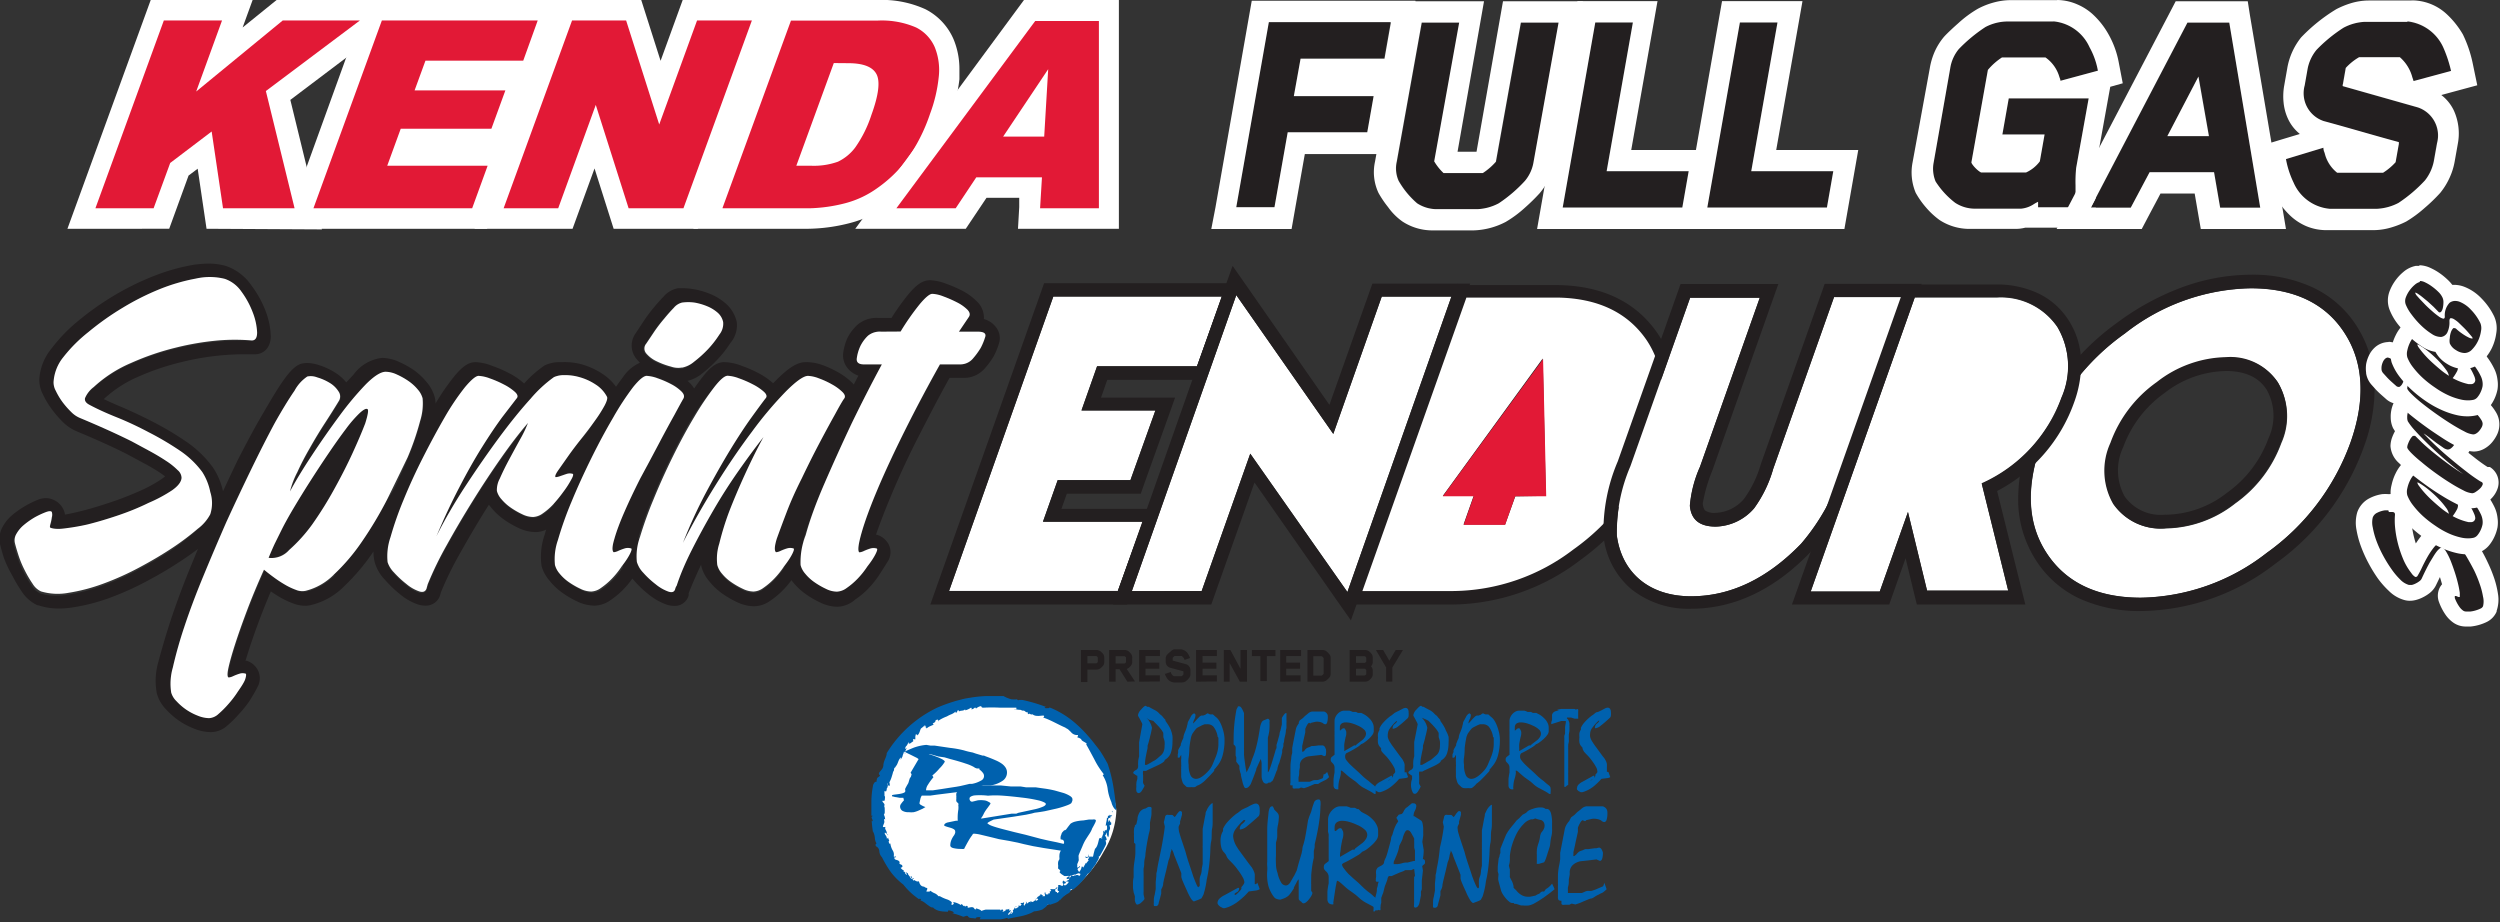 <svg id="Layer_1" data-name="Layer 1" xmlns="http://www.w3.org/2000/svg" viewBox="0 0 200.2 73.86"><rect x="0" y="0" width="200.2" height="73.86" fill="#333333" stroke="none"/><defs><style>.cls-1{fill:#fff;}.cls-2{fill:#231f20;}.cls-3{fill:#e21936;}.cls-4{fill:#0061ae;}</style></defs><title>Artboard 1</title><path class="cls-1" d="M89.51,47.33H76l8.35-23.58h13.5l-2,5.58h-8l-1.25,3.54h5.92l-2,5.58H84.7l-1.18,3.33h8Z"/><path class="cls-2" d="M97.86,23.75l-2,5.58h-8l-1.25,3.54h5.92l-2,5.58H84.7l-1.18,3.33h8l-2,5.54H76l8.35-23.58h13.5m1.5-1.06H83.61l-.25.71L75,47l-.5,1.41H90.26l.25-.71,2-5.54.5-1.41H85l.43-1.21h5.92l.25-.71,2-5.58.5-1.41H88.17l.5-1.42h8l.25-.71,2-5.58.5-1.41Z"/><path class="cls-1" d="M107.9,47.41l-7.78-11.08-3.89,11H90.64L99,23.63l7.77,11.12,3.88-11h5.58Z"/><path class="cls-2" d="M99,23.63l7.77,11.12,3.88-11h5.58L107.9,47.41l-7.78-11.08-3.89,11H90.64L99,23.63m-.31-2.3L98,23.27,89.64,47l-.5,1.41H97l.25-.71,3.21-9.06L107,48l1.18,1.68.69-1.94,8.36-23.62.5-1.41h-7.83l-.25.71-3.19,9L99.9,23l-1.18-1.69Z"/><path class="cls-1" d="M187.75,26.67c-1.53-2.37-4.06-3.58-7.52-3.58a16.75,16.75,0,0,0-10.07,3.62,18.44,18.44,0,0,0-6.68,8.75c-1.25,3.54-1.12,6.46.41,8.83s4.06,3.58,7.56,3.58a16.8,16.8,0,0,0,10.06-3.58,18.6,18.6,0,0,0,6.71-8.83C189.45,32,189.29,29,187.75,26.67ZM179,40.32a9.21,9.21,0,0,1-5.54,2,4.58,4.58,0,0,1-4.18-1.95,5.35,5.35,0,0,1-.22-4.88,10.21,10.21,0,0,1,3.68-4.83,9.26,9.26,0,0,1,5.54-2,4.56,4.56,0,0,1,4.15,2,5.27,5.27,0,0,1,.26,4.83A10.22,10.22,0,0,1,179,40.32Z"/><path class="cls-2" d="M180.23,23.08c3.46,0,6,1.21,7.52,3.58s1.7,5.33.47,8.79a18.6,18.6,0,0,1-6.71,8.83,16.8,16.8,0,0,1-10.06,3.58c-3.5,0-6-1.21-7.56-3.58s-1.67-5.29-.41-8.83a18.44,18.44,0,0,1,6.68-8.75,16.75,16.75,0,0,1,10.07-3.62m-6.8,19.21a9.21,9.21,0,0,0,5.54-2,10.22,10.22,0,0,0,3.69-4.86,5.27,5.27,0,0,0-.26-4.83,4.56,4.56,0,0,0-4.15-2,9.26,9.26,0,0,0-5.54,2A10.21,10.21,0,0,0,169,35.47a5.35,5.35,0,0,0,.22,4.88,4.58,4.58,0,0,0,4.18,1.95M180.23,22a16.09,16.09,0,0,0-5.47,1,20.67,20.67,0,0,0-5.24,2.86,19.54,19.54,0,0,0-7,9.25,13.94,13.94,0,0,0-.9,5.26,9,9,0,0,0,1.42,4.5,8.36,8.36,0,0,0,3.48,3.06,11.54,11.54,0,0,0,5,1,17.83,17.83,0,0,0,10.69-3.79,19.67,19.67,0,0,0,7.08-9.33,13.53,13.53,0,0,0,.86-5.21,9.1,9.1,0,0,0-1.44-4.51A8.37,8.37,0,0,0,185.17,23a11.42,11.42,0,0,0-4.94-1Zm-6.8,19.21a3.54,3.54,0,0,1-3.29-1.46,4.33,4.33,0,0,1-.11-3.95,9.16,9.16,0,0,1,3.31-4.33,8.22,8.22,0,0,1,4.91-1.76c2.29,0,3,1.12,3.26,1.49a4.25,4.25,0,0,1,.15,3.9,9.2,9.2,0,0,1-3.32,4.36,8.12,8.12,0,0,1-4.91,1.76Z"/><path class="cls-2" d="M116.68,22.73l-.25.71L108.1,47l-.5,1.41h8.79a17.16,17.16,0,0,0,10.19-3.58h0a20.36,20.36,0,0,0,4.13-4,17.82,17.82,0,0,0,2.62-4.85c1.29-3.63,1.09-6.75-.58-9.27h0c-1.73-2.53-4.43-3.83-8-3.88h0l-7.28,0Z"/><path class="cls-1" d="M131.87,27.25c-1.51-2.21-3.89-3.37-7.16-3.42l-7.28,0L109.1,47.33h7.29A16.06,16.06,0,0,0,126,44a17.59,17.59,0,0,0,6.38-8.37C133.5,32.29,133.36,29.5,131.87,27.25Zm-10.53,12.5L120.53,42h-3.33l.81-2.29h-2.47l8-11,.25,11Z"/><polyline class="cls-3" points="115.54 39.74 118.02 39.74 117.21 42.03 120.53 42.03 121.34 39.74 123.82 39.74 123.57 28.75 115.54 39.74"/><path class="cls-1" d="M147.56,37.54a17,17,0,0,1-3.32,6c-2.7,2.79-5.65,4.21-8.82,4.21-3.33,0-5.54-1.87-5.94-4.87a13.39,13.39,0,0,1,1.09-5.54l4.78-13.5h5.58l-4.79,13.54a9.62,9.62,0,0,0-.81,3.12c.1,1.12.78,1.67,2.08,1.67a4.19,4.19,0,0,0,3.06-1.46A10.05,10.05,0,0,0,142,37.54l4.87-13.75h5.54Z"/><path class="cls-2" d="M152.42,23.79l-4.87,13.75a17,17,0,0,1-3.32,6c-2.7,2.79-5.65,4.21-8.82,4.21-3.33,0-5.54-1.87-5.94-4.87a13.39,13.39,0,0,1,1.09-5.54l4.78-13.5h5.58l-4.79,13.54a9.62,9.62,0,0,0-.81,3.12c.1,1.12.78,1.67,2.08,1.67a4.19,4.19,0,0,0,3.06-1.46A10.05,10.05,0,0,0,142,37.54l4.87-13.75h5.54m1.5-1.06h-7.79l-.25.71L141,37.19a8.89,8.89,0,0,1-1.34,2.76,3.15,3.15,0,0,1-2.28,1.12,1.33,1.33,0,0,1-.82-.18s-.16-.13-.2-.52V40.3h0a12.43,12.43,0,0,1,.76-2.61l4.79-13.54.5-1.41h-7.83l-.25.71-4.78,13.5a14.19,14.19,0,0,0-1.14,6h0a6.47,6.47,0,0,0,2.24,4.24,7.32,7.32,0,0,0,4.75,1.56c3.46,0,6.68-1.52,9.58-4.53h0a17.88,17.88,0,0,0,3.54-6.33l4.87-13.75.5-1.41Z"/><path class="cls-1" d="M160.82,47.33h-6.5L152.79,41l-2.26,6.37H145l8.33-23.54,6.61,0a5.48,5.48,0,0,1,4.82,2.37,6.23,6.23,0,0,1,.33,5.67,12,12,0,0,1-6.39,6.87Z"/><path class="cls-2" d="M153.32,23.79l6.61,0a5.48,5.48,0,0,1,4.82,2.37,6.23,6.23,0,0,1,.33,5.67,12,12,0,0,1-6.39,6.87l2.13,8.58h-6.5L152.79,41l-2.26,6.37H145l8.33-23.54m-.75-1.06-.25.71L144,47l-.5,1.41h7.79l.25-.71,1.06-3,.7,2.9.2.81h8.69l-.33-1.32-1.93-7.77a12.83,12.83,0,0,0,6.16-7.08,9,9,0,0,0,.56-3.5,6.31,6.31,0,0,0-1-3.1,5.89,5.89,0,0,0-2.39-2.13,7.81,7.81,0,0,0-3.31-.73h0l-6.61,0Z"/><path class="cls-2" d="M29.35,32.74q-.18,0-.55.34a9.81,9.81,0,0,0-1.1,1.27q-.62.82-1.36,1.91t-1.45,2.2q-.71,1.11-1.33,2.15t-1,1.8L22,43.54q-.26.56-.49,1.13a1.19,1.19,0,0,0,.28,0,2.13,2.13,0,0,0,1.36-.65A12.53,12.53,0,0,0,25,42a29.52,29.52,0,0,0,1.76-2.82q.86-1.55,1.49-2.93t1-2.35q.34-1,.22-1.11A.14.14,0,0,0,29.35,32.74Z"/><path class="cls-2" d="M79.7,26.13a1.78,1.78,0,0,0-.91-.58,1.8,1.8,0,0,0-.6-1.45h0A4.78,4.78,0,0,0,77,23.25a11,11,0,0,0-1.24-.53,3.88,3.88,0,0,0-1.28-.28c-.56,0-1.06.32-1.73,1.12a19,19,0,0,0-1.36,1.9H70.32a2.35,2.35,0,0,0-1.68.57,3.8,3.8,0,0,0-.76,1v0a4.28,4.28,0,0,0-.36,1.26,1.62,1.62,0,0,0,.45,1.3,1.85,1.85,0,0,0,.77.49l-.37.71-.13-.14h0a5.33,5.33,0,0,0-1.13-.84,8.3,8.3,0,0,0-1.28-.59A3.88,3.88,0,0,0,64.52,29h0c-.77,0-1.52.6-2.41,1.49l-.2.2,0,0a5.51,5.51,0,0,0-1.21-.83,9.76,9.76,0,0,0-1.32-.57A4,4,0,0,0,58,29c-.58,0-1.08.34-1.77,1.23q-.31.39-.64.88a2.35,2.35,0,0,0-.35-.44h0l-.18-.17a3,3,0,0,0,1.24-.65,10.44,10.44,0,0,0,1.2-1.11,8.8,8.8,0,0,0,1-1.29A2.17,2.17,0,0,0,59,25.79a2.77,2.77,0,0,0-.9-1.5h0a4.5,4.5,0,0,0-1.25-.76,6.1,6.1,0,0,0-1.29-.37,5.23,5.23,0,0,0-.86-.08l-.4,0h0a2,2,0,0,0-1.16.67c-.26.27-.53.57-.81.91a13.08,13.08,0,0,0-.82,1.11l-.66,1h0a1.67,1.67,0,0,0,.19,2.05l.2.23a3.22,3.22,0,0,0-1.37,1.18q-.26.34-.54.74a4.14,4.14,0,0,0-1.13-1.06,6,6,0,0,0-1.67-.75A5.5,5.5,0,0,0,45,29h-.17a2.73,2.73,0,0,0-1.23.27h0a9.26,9.26,0,0,0-1.63,1.44l0,0a5.51,5.51,0,0,0-1.21-.83,9.77,9.77,0,0,0-1.32-.57A4,4,0,0,0,38.09,29c-.57,0-1.07.34-1.78,1.22a18.84,18.84,0,0,0-1.43,2.09,2.53,2.53,0,0,0-.05-.44,3.06,3.06,0,0,0-.64-1.24,5.15,5.15,0,0,0-1.06-1A7.37,7.37,0,0,0,32,29a3.45,3.45,0,0,0-1.41-.34A3.29,3.29,0,0,0,28.31,30l-.58.62a3.74,3.74,0,0,0-.92-.8,5.58,5.58,0,0,0-1.29-.59,3.11,3.11,0,0,0-.91-.16,1.82,1.82,0,0,0-.53.07h0c-.44.16-.86.57-1.46,1.43-.48.69-1,1.58-1.63,2.66S19.7,35.54,19,36.92c-.38.79-.76,1.6-1.14,2.42a5.64,5.64,0,0,0-.81-1.91,8.78,8.78,0,0,0-2.22-2.12,25,25,0,0,0-2.6-1.54c-.9-.46-1.79-.88-2.67-1.25-.45-.19-.87-.38-1.25-.56l0,0h0a9.63,9.63,0,0,1,2.73-1.78A20.15,20.15,0,0,1,14.52,29a21.25,21.25,0,0,1,3.27-.55c.61-.05,1.16-.08,1.63-.08.3,0,.57,0,.8,0h.16a1.22,1.22,0,0,0,1.06-.54,1.69,1.69,0,0,0,.24-1,6.16,6.16,0,0,0-.42-1.95,8.39,8.39,0,0,0-1.11-2A4.09,4.09,0,0,0,18.1,21.3h0a5,5,0,0,0-1.41-.19h0a8,8,0,0,0-1.38.13,16,16,0,0,0-3.06.89A21.51,21.51,0,0,0,9.08,23.7a23,23,0,0,0-2.82,2,12.7,12.7,0,0,0-2.11,2.18,4.31,4.31,0,0,0-1,2.44,2.53,2.53,0,0,0,.29,1.27,6.91,6.91,0,0,0,.66,1.11,8.37,8.37,0,0,0,.84,1,3.58,3.58,0,0,0,1.2.84c1.52.63,2.87,1.24,4,1.81l1.45.78c.45.24.85.48,1.2.71.18.12.32.22.43.31l-.26.2a10.94,10.94,0,0,1-1.73.95c-.73.33-1.52.64-2.36.92s-1.64.53-2.39.71c-.47.12-.89.21-1.27.28a1.74,1.74,0,0,0-.15-.45h0a1.58,1.58,0,0,0-1.39-.87,1.77,1.77,0,0,0-.61.12h0A7.76,7.76,0,0,0,2,40.53a7.19,7.19,0,0,0-1,.7,3.34,3.34,0,0,0-.78.94A2,2,0,0,0,0,43.56c.07.31.17.68.32,1.14A9.56,9.56,0,0,0,1,46.12a10.76,10.76,0,0,0,.73,1.23A3,3,0,0,0,3,48.47h.06a5.11,5.11,0,0,0,1.65.26,7.49,7.49,0,0,0,1.12-.09,15.51,15.51,0,0,0,3-.78,23.56,23.56,0,0,0,3-1.36c1-.53,1.9-1.07,2.72-1.62q.71-.47,1.3-.92l-.65,1.58c-.59,1.45-1.1,2.83-1.52,4.1s-.74,2.4-1,3.37a5.39,5.39,0,0,0-.12,2.52,2.94,2.94,0,0,0,.74,1.28,6.17,6.17,0,0,0,1,.88,6,6,0,0,0,1.22.65,3.76,3.76,0,0,0,1.36.29,2,2,0,0,0,1.34-.54,8.46,8.46,0,0,0,.89-.88A8.59,8.59,0,0,0,20,56.1c.24-.39.46-.76.63-1.1v0a1.43,1.43,0,0,0,0-1.37,1.55,1.55,0,0,0-.88-.72l-.09,0,.23-.74c.24-.75.55-1.64.93-2.65.26-.69.55-1.41.87-2.16.23.16.47.31.7.45a6.82,6.82,0,0,0,1.13.53,2.73,2.73,0,0,0,.92.17,2,2,0,0,0,.48-.06,5.58,5.58,0,0,0,2.66-1.52,16.63,16.63,0,0,0,2.33-2.77A3.35,3.35,0,0,0,30,45a3.3,3.3,0,0,0,.82,1.42A9.46,9.46,0,0,0,32,47.56a4.61,4.61,0,0,0,1.42.83,2,2,0,0,0,.64.11,1.2,1.2,0,0,0,1.16-.76l0,0v0l.09-.31a26.72,26.72,0,0,1,1.46-3c.64-1.15,1.34-2.34,2.07-3.52l.31-.49.2.25a5.32,5.32,0,0,0,1,.93,7.68,7.68,0,0,0,1.13.66,3.29,3.29,0,0,0,1.4.35,2.07,2.07,0,0,0,.85-.19l-.11.39a5.38,5.38,0,0,0-.25,2.53A3.05,3.05,0,0,0,44,46.49a5.11,5.11,0,0,0,1.06,1,7.68,7.68,0,0,0,1.13.66,3.29,3.29,0,0,0,1.4.35,2.28,2.28,0,0,0,1.3-.44,6.53,6.53,0,0,0,1-.83,7.35,7.35,0,0,0,.75-.9l.12.14a8.69,8.69,0,0,0,1.18,1.13,4.86,4.86,0,0,0,1.42.81,2,2,0,0,0,.63.11,1.14,1.14,0,0,0,1.16-.85v0l0-.06,0-.11c.27-.69.61-1.46,1-2.3l0,.1a3,3,0,0,0,.64,1.24,5.08,5.08,0,0,0,1.06,1,7.68,7.68,0,0,0,1.13.66,3.29,3.29,0,0,0,1.4.35,2.28,2.28,0,0,0,1.3-.44,6.54,6.54,0,0,0,1-.83,7.3,7.3,0,0,0,.7-.82l.09.12a5.11,5.11,0,0,0,1.06,1,7.68,7.68,0,0,0,1.13.66,3.29,3.29,0,0,0,1.4.35A2.28,2.28,0,0,0,68.5,48a6.54,6.54,0,0,0,1-.83,7.49,7.49,0,0,0,.9-1.12c.25-.38.48-.75.68-1.07h0a1.37,1.37,0,0,0,.07-1.41,1.56,1.56,0,0,0-.94-.75h-.06c.29-.85.69-1.89,1.2-3.11.58-1.39,1.31-3,2.17-4.68s1.63-3.17,2.52-4.77H77.1a2.21,2.21,0,0,0,1.71-.7,6.87,6.87,0,0,0,.75-1v0a5.74,5.74,0,0,0,.42-1A1.42,1.42,0,0,0,79.7,26.13Zm-28,1.4.67-1a12.22,12.22,0,0,1,.77-1q.4-.49.77-.87a1.25,1.25,0,0,1,.66-.42h.3a4.05,4.05,0,0,1,.67.06,4.78,4.78,0,0,1,1,.29,3,3,0,0,1,.84.51,1.37,1.37,0,0,1,.45.76,1.39,1.39,0,0,1-.3,1,8,8,0,0,1-.92,1.18,9.61,9.61,0,0,1-1.11,1,2.13,2.13,0,0,1-.92.49.86.86,0,0,1-.25,0,2.53,2.53,0,0,1-.63-.1,6.16,6.16,0,0,1-1.14-.42,2.44,2.44,0,0,1-.85-.64A.6.6,0,0,1,51.71,27.53ZM13.8,44q-1.2.8-2.66,1.58a22.59,22.59,0,0,1-2.91,1.31,14.51,14.51,0,0,1-2.77.73,6.42,6.42,0,0,1-1,.08,3.89,3.89,0,0,1-1.26-.19,1.56,1.56,0,0,1-.66-.6,9.32,9.32,0,0,1-.63-1.07,8.21,8.21,0,0,1-.51-1.22q-.2-.62-.29-1a1,1,0,0,1,.13-.73,2.55,2.55,0,0,1,.6-.71,6.34,6.34,0,0,1,.89-.62A6.88,6.88,0,0,1,3.7,41,.87.87,0,0,1,4,41a.17.17,0,0,1,.17.08.76.76,0,0,1,0,.42,3.44,3.44,0,0,1-.11.53c-.05.18-.06.28,0,.31s.19.11.43.11a4.26,4.26,0,0,0,.54,0A18.22,18.22,0,0,0,7,42q1.16-.29,2.46-.73t2.44-1a11.7,11.7,0,0,0,1.87-1q.73-.51.77-1a.84.84,0,0,0-.31-.62,5.53,5.53,0,0,0-.91-.73q-.57-.38-1.3-.78l-1.48-.8q-1.79-.89-4.14-1.87A2.12,2.12,0,0,1,5.71,33,6.86,6.86,0,0,1,5,32.19a5.49,5.49,0,0,1-.53-.89,1.4,1.4,0,0,1-.18-.71,3.5,3.5,0,0,1,.79-2,11.86,11.86,0,0,1,2-2A22.08,22.08,0,0,1,9.8,24.66a20.57,20.57,0,0,1,3-1.51,15,15,0,0,1,2.88-.84,6.9,6.9,0,0,1,1.2-.12,3.77,3.77,0,0,1,1.07.14,2.66,2.66,0,0,1,1.32,1,7,7,0,0,1,.93,1.71,5,5,0,0,1,.34,1.58q0,.65-.42.65h-.06q-.4,0-.9,0-.75,0-1.71.08a22.13,22.13,0,0,0-3.43.58,21,21,0,0,0-3.56,1.22,10.4,10.4,0,0,0-3,1.93,2.18,2.18,0,0,0-.7.89q-.07.31.34.53.91.49,2.18,1t2.57,1.2a23.38,23.38,0,0,1,2.45,1.44,7.26,7.26,0,0,1,1.85,1.75,4.65,4.65,0,0,1,.64,1.6,2.92,2.92,0,0,1,0,1.78,3.5,3.5,0,0,1-1,1.16A20.41,20.41,0,0,1,13.8,44Zm13,2.07a4.8,4.8,0,0,1-2.27,1.31,1,1,0,0,1-.26,0,1.52,1.52,0,0,1-.51-.1,5.39,5.39,0,0,1-.89-.42,9.84,9.84,0,0,1-.91-.6q-.45-.33-.77-.6-.78,1.73-1.36,3.27t-.95,2.69q-.37,1.15-.53,1.87t0,.8h0a.85.85,0,0,0,.29-.1,4.21,4.21,0,0,1,.57-.22,1.14,1.14,0,0,1,.32-.06l.11,0c.1,0,.08.18,0,.44s-.36.67-.59,1a7.77,7.77,0,0,1-.76,1,7.64,7.64,0,0,1-.8.8,1.19,1.19,0,0,1-.75.33,2.53,2.53,0,0,1-.91-.2,4.57,4.57,0,0,1-.93-.49,4.64,4.64,0,0,1-.77-.67,1.58,1.58,0,0,1-.42-.69,4.64,4.64,0,0,1,.13-2,34.11,34.11,0,0,1,.93-3.29q.62-1.87,1.5-4t1.85-4.35q1-2.18,2-4.24T22,33.88q.9-1.6,1.59-2.6a3.17,3.17,0,0,1,1.06-1.13.82.82,0,0,1,.24,0,1.91,1.91,0,0,1,.55.1,4.15,4.15,0,0,1,1,.44,2.11,2.11,0,0,1,.71.69.69.69,0,0,1,0,.8q-.46.76-1.09,1.73t-1.21,2q-.58,1-1,1.93a6.88,6.88,0,0,0-.59,1.55v0q.66-1.24,1.75-2.89t2.2-3.15a24.73,24.73,0,0,1,2.13-2.55q1-1,1.59-1a2.21,2.21,0,0,1,.89.22,5.88,5.88,0,0,1,.94.53,3.64,3.64,0,0,1,.75.69,1.74,1.74,0,0,1,.37.69,4.63,4.63,0,0,1-.2,1.82,21,21,0,0,1-1,2.91l-.22.53q-.35.75-.67,1.48T31,40a30.81,30.81,0,0,1-2,3.35A15.78,15.78,0,0,1,26.75,46Zm17.53-5.62a5,5,0,0,1-.84.73,1.42,1.42,0,0,1-.78.29,2,2,0,0,1-.87-.22,6.2,6.2,0,0,1-.92-.53,3.8,3.8,0,0,1-.74-.67,1.59,1.59,0,0,1-.37-.67,1.94,1.94,0,0,1,.24-1q.31-.71.74-1.51t.87-1.6a9.71,9.71,0,0,0,.64-1.33q-1,1.16-2.15,2.8t-2.27,3.44q-1.12,1.8-2.09,3.55a27.21,27.21,0,0,0-1.52,3.13l-.1.36a.36.36,0,0,1-.35.25.78.78,0,0,1-.25,0,3.18,3.18,0,0,1-1-.58,7.92,7.92,0,0,1-1-.93,2.14,2.14,0,0,1-.51-.82,4.64,4.64,0,0,1,.23-2,26.81,26.81,0,0,1,1.05-3l.32-.76q.36-.76.67-1.48t.58-1.18q.88-1.75,1.73-3.2A19.19,19.19,0,0,1,37.24,31q.74-.91,1.09-.91a3,3,0,0,1,.89.2,8.32,8.32,0,0,1,1.13.49,4.11,4.11,0,0,1,.89.6q.33.31.12.53l-1.13,1.47q-.74,1-1.63,2.42t-1.83,3.24q-.94,1.8-1.82,3.89,1-2,2.36-4.07T40,35q1.32-1.78,2.49-3.07a10.33,10.33,0,0,1,1.87-1.73,1.94,1.94,0,0,1,.81-.16h.13a4.29,4.29,0,0,1,1.11.16,4.54,4.54,0,0,1,1.28.58,2.59,2.59,0,0,1,.93,1,.28.28,0,0,1,0,.14l-.47.77q-.36.61-.72,1.28t-.89,1.18q-.59.76-1.07,1.42l-.78,1.11q-.3.44-.2.53h0a1,1,0,0,0,.29-.08l.58-.2h0q-.36.79-.68,1.57l-.24.59Zm5.54,5a6.67,6.67,0,0,1-.8,1,5.72,5.72,0,0,1-.86.73,1.42,1.42,0,0,1-.78.29,2,2,0,0,1-.87-.22,6.2,6.2,0,0,1-.92-.53,3.59,3.59,0,0,1-.75-.69,1.74,1.74,0,0,1-.37-.69,4.65,4.65,0,0,1,.24-2q.31-1.08.81-2.36.27-.31.52-.66a8.24,8.24,0,0,0,.71-1.12,1.37,1.37,0,0,0,.12-1.32l.52-1.07q.5-1,1-1.93l.17-.23a11.79,11.79,0,0,0,.83-1.31,3,3,0,0,0,.27-.64A18.49,18.49,0,0,1,50.7,31q.73-.93,1.09-.93a3,3,0,0,1,.89.2,7.64,7.64,0,0,1,1.08.47,3.43,3.43,0,0,1,.81.58q.31.31.15.58T54,33.24q-.56,1-1.25,2.31T51.28,38.3Q50.55,39.74,50,41t-.8,2.15q-.27.89-.06,1.07h0a.86.86,0,0,0,.29-.1L49.9,44a3.4,3.4,0,0,0,0,1.05l0,.1Zm12.93,0a6.67,6.67,0,0,1-.8,1,5.72,5.72,0,0,1-.86.73,1.42,1.42,0,0,1-.78.29,2,2,0,0,1-.87-.22,6.2,6.2,0,0,1-.92-.53,3.57,3.57,0,0,1-.75-.69,1.73,1.73,0,0,1-.37-.69,4,4,0,0,1,.16-1.71A22.39,22.39,0,0,1,58.38,41q.54-1.4,1.27-3t1.49-3q-.94,1.2-2,2.71t-2,3.13q-.94,1.62-1.73,3.18t-1.28,2.8a.78.78,0,0,0-.12.27.3.3,0,0,1-.31.25.77.77,0,0,1-.24,0,3.44,3.44,0,0,1-1-.58,7.15,7.15,0,0,1-1-.93,3.85,3.85,0,0,1-.33-.43l.26-.42h0a1.37,1.37,0,0,0,.07-1.41,1.55,1.55,0,0,0-.32-.41l0-.17a30.65,30.65,0,0,1,1.08-3q.68-1.67,1.54-3.42t1.73-3.2A23.23,23.23,0,0,1,57.2,31q.71-.91,1.07-.91a3,3,0,0,1,.89.2,8.31,8.31,0,0,1,1.13.49,4.1,4.1,0,0,1,.89.6q.33.31.12.53-.38.49-1.13,1.53T58.49,36q-.92,1.51-1.93,3.4a38.79,38.79,0,0,0-1.87,4.07q1.12-2.22,2.6-4.6t2.95-4.33a30.23,30.23,0,0,1,2.7-3.2q1.24-1.24,1.77-1.24h0a2.77,2.77,0,0,1,.87.2,6.85,6.85,0,0,1,1.06.49,3.91,3.91,0,0,1,.82.6q.31.31.14.53t-.76,1.31q-.56,1-1.25,2.31T64.21,38.3Q63.48,39.74,63,41t-.8,2.15q-.27.89-.06,1.07h0a.86.86,0,0,0,.29-.1,4.24,4.24,0,0,1,.56-.22,3.87,3.87,0,0,0-.06,1.15ZM78.93,26.95a5,5,0,0,1-.36.89,6.05,6.05,0,0,1-.67.91,1.32,1.32,0,0,1-1,.42h-1.6q-1.47,2.62-2.77,5.22T70.3,39.12Q69.4,41.25,69,42.65t-.19,1.58h0a.86.86,0,0,0,.29-.1,4.25,4.25,0,0,1,.57-.22,1.17,1.17,0,0,1,.33-.06h.12q.16,0-.06.44t-.66,1a6.67,6.67,0,0,1-.8,1,5.72,5.72,0,0,1-.86.73,1.42,1.42,0,0,1-.78.29,2,2,0,0,1-.87-.22,6.2,6.2,0,0,1-.92-.53,3.59,3.59,0,0,1-.75-.69,2.14,2.14,0,0,1-.3-.48L64.4,45h0a1.37,1.37,0,0,0,.07-1.41,1.51,1.51,0,0,0-.16-.24l.14-.49Q65,41.08,66,38.77t2.19-4.84q1.23-2.53,2.43-4.75H69.18q-.62,0-.57-.47a3.4,3.4,0,0,1,.29-1,3,3,0,0,1,.6-.82,1.49,1.49,0,0,1,1.06-.33h1.55a19.79,19.79,0,0,1,1.54-2.2q.69-.82,1-.82a2.77,2.77,0,0,1,.87.2,9.51,9.51,0,0,1,1.08.47,3.3,3.3,0,0,1,.84.58q.31.31.15.58l-.81,1.2h1.51Q79,26.55,78.93,26.95Z"/><path class="cls-1" d="M18,22.33a2.66,2.66,0,0,1,1.32,1,7,7,0,0,1,.93,1.71,5,5,0,0,1,.34,1.58q0,.69-.48.64a16,16,0,0,0-2.61,0,22.13,22.13,0,0,0-3.43.58,21,21,0,0,0-3.56,1.22,10.4,10.4,0,0,0-3,1.93,2.18,2.18,0,0,0-.7.89q-.07.31.34.53.91.49,2.18,1t2.57,1.2a23.38,23.38,0,0,1,2.45,1.44,7.26,7.26,0,0,1,1.85,1.75,4.65,4.65,0,0,1,.64,1.6,2.92,2.92,0,0,1,0,1.78,3.5,3.5,0,0,1-1,1.16,20.4,20.4,0,0,1-2,1.51q-1.2.8-2.66,1.58a22.59,22.59,0,0,1-2.91,1.31,14.51,14.51,0,0,1-2.77.73,4.71,4.71,0,0,1-2.22-.11,1.56,1.56,0,0,1-.66-.6,9.32,9.32,0,0,1-.63-1.07,8.21,8.21,0,0,1-.51-1.22q-.2-.62-.29-1a1,1,0,0,1,.13-.73,2.55,2.55,0,0,1,.6-.71,6.34,6.34,0,0,1,.89-.62A6.88,6.88,0,0,1,3.7,41q.37-.13.45,0a.76.76,0,0,1,0,.42,3.44,3.44,0,0,1-.11.53c-.05.18-.06.28,0,.31s.41.14,1,.07A18.22,18.22,0,0,0,7,42q1.16-.29,2.46-.73t2.44-1a11.7,11.7,0,0,0,1.87-1q.73-.51.77-1a.84.84,0,0,0-.31-.62,5.53,5.53,0,0,0-.91-.73q-.57-.38-1.3-.78l-1.48-.8q-1.79-.89-4.14-1.87A2.12,2.12,0,0,1,5.71,33,6.86,6.86,0,0,1,5,32.19a5.49,5.49,0,0,1-.53-.89,1.4,1.4,0,0,1-.18-.71,3.5,3.5,0,0,1,.79-2,11.86,11.86,0,0,1,2-2A22.08,22.08,0,0,1,9.8,24.66a20.57,20.57,0,0,1,3-1.51,15,15,0,0,1,2.88-.84A5,5,0,0,1,18,22.33Z"/><path class="cls-1" d="M24.61,30.15a1.4,1.4,0,0,1,.79.07,4.15,4.15,0,0,1,1,.44,2.11,2.11,0,0,1,.71.69.69.69,0,0,1,0,.8q-.46.76-1.09,1.73t-1.21,2q-.58,1-1,1.93a6.88,6.88,0,0,0-.59,1.55v0q.66-1.24,1.75-2.89t2.2-3.15a24.73,24.73,0,0,1,2.13-2.55q1-1,1.59-1a2.21,2.21,0,0,1,.89.22,5.88,5.88,0,0,1,.94.53,3.64,3.64,0,0,1,.75.69,1.74,1.74,0,0,1,.37.69,4.63,4.63,0,0,1-.2,1.82,21,21,0,0,1-1,2.91Q31.87,38.23,31,40a30.81,30.81,0,0,1-2,3.35A15.78,15.78,0,0,1,26.75,46a4.8,4.8,0,0,1-2.27,1.31,1.29,1.29,0,0,1-.77-.07,5.39,5.39,0,0,1-.89-.42,9.84,9.84,0,0,1-.91-.6q-.45-.33-.77-.6-.78,1.73-1.36,3.27t-.95,2.69q-.37,1.15-.53,1.87t0,.8s.15,0,.34-.09a4.21,4.21,0,0,1,.57-.22.79.79,0,0,1,.43,0c.1,0,.08.18,0,.44s-.36.67-.59,1a7.77,7.77,0,0,1-.76,1,7.64,7.64,0,0,1-.8.8,1.19,1.19,0,0,1-.75.33,2.53,2.53,0,0,1-.91-.2,4.57,4.57,0,0,1-.93-.49,4.64,4.64,0,0,1-.77-.67,1.58,1.58,0,0,1-.42-.69,4.64,4.64,0,0,1,.13-2,34.11,34.11,0,0,1,.93-3.29q.62-1.87,1.5-4t1.85-4.35q1-2.18,2-4.24T22,33.88q.9-1.6,1.59-2.6A3.17,3.17,0,0,1,24.61,30.15Zm4.83,2.62q-.16-.13-.64.31a9.81,9.81,0,0,0-1.1,1.27q-.62.82-1.36,1.91t-1.45,2.2q-.71,1.11-1.33,2.15t-1,1.8L22,43.54q-.26.56-.49,1.13a1.86,1.86,0,0,0,1.64-.62A12.53,12.53,0,0,0,25,42a29.52,29.52,0,0,0,1.76-2.82q.86-1.55,1.49-2.93t1-2.35Q29.56,32.9,29.44,32.77Z"/><path class="cls-1" d="M38.33,30.1a3,3,0,0,1,.89.2,8.32,8.32,0,0,1,1.13.49,4.11,4.11,0,0,1,.89.6q.33.31.12.53l-1.13,1.47q-.74,1-1.63,2.42t-1.83,3.24q-.94,1.8-1.82,3.89,1-2,2.36-4.07T40,35q1.32-1.78,2.49-3.07a10.33,10.33,0,0,1,1.87-1.73,1.94,1.94,0,0,1,.81-.16,4.17,4.17,0,0,1,1.23.16,4.54,4.54,0,0,1,1.28.58,2.59,2.59,0,0,1,.93,1q.08.18-.2.71a11.12,11.12,0,0,1-.78,1.22q-.49.69-1.09,1.44t-1.07,1.42l-.78,1.11q-.3.44-.2.53s.15,0,.34-.07l.58-.2a.81.81,0,0,1,.43,0c.1,0,.07.18-.08.44a7.37,7.37,0,0,1-.64,1,11.28,11.28,0,0,1-.81,1,5,5,0,0,1-.84.73,1.42,1.42,0,0,1-.78.29,2,2,0,0,1-.87-.22,6.2,6.2,0,0,1-.92-.53,3.8,3.8,0,0,1-.74-.67,1.59,1.59,0,0,1-.37-.67,1.94,1.94,0,0,1,.24-1q.31-.71.74-1.51t.87-1.6a9.71,9.71,0,0,0,.64-1.33q-1,1.16-2.15,2.8t-2.27,3.44q-1.12,1.8-2.09,3.55a27.21,27.21,0,0,0-1.52,3.13l-.1.36q-.15.36-.6.2a3.18,3.18,0,0,1-1-.58,7.92,7.92,0,0,1-1-.93,2.14,2.14,0,0,1-.51-.82,4.64,4.64,0,0,1,.23-2,26.81,26.81,0,0,1,1.05-3q.68-1.67,1.57-3.42t1.73-3.2A19.19,19.19,0,0,1,37.24,31Q38,30.1,38.33,30.1Z"/><path class="cls-1" d="M51.79,30.1a3,3,0,0,1,.89.2,7.64,7.64,0,0,1,1.08.47,3.44,3.44,0,0,1,.81.58q.31.31.15.58T54,33.24q-.56,1-1.25,2.31T51.28,38.3Q50.55,39.74,50,41t-.8,2.15q-.27.89-.06,1.07s.15,0,.34-.09a4.24,4.24,0,0,1,.57-.22.88.88,0,0,1,.46,0q.16,0-.06.44t-.66,1a6.67,6.67,0,0,1-.8,1,5.72,5.72,0,0,1-.86.73,1.42,1.42,0,0,1-.78.29,2,2,0,0,1-.87-.22,6.2,6.2,0,0,1-.92-.53,3.59,3.59,0,0,1-.75-.69,1.74,1.74,0,0,1-.37-.69,4.65,4.65,0,0,1,.24-2,28.11,28.11,0,0,1,1.09-3.07q.7-1.69,1.58-3.47t1.74-3.24A21.88,21.88,0,0,1,50.7,31Q51.43,30.1,51.79,30.1Zm2.83-.67a1.73,1.73,0,0,1-.88-.07,6.16,6.16,0,0,1-1.14-.42,2.44,2.44,0,0,1-.85-.64.6.6,0,0,1,0-.78l.67-1a12.22,12.22,0,0,1,.77-1q.4-.49.77-.87a1.25,1.25,0,0,1,.66-.42,3.66,3.66,0,0,1,1,0,4.78,4.78,0,0,1,1,.29,3,3,0,0,1,.84.51,1.37,1.37,0,0,1,.45.76,1.39,1.39,0,0,1-.3,1,8,8,0,0,1-.92,1.18,9.61,9.61,0,0,1-1.11,1A2.13,2.13,0,0,1,54.62,29.44Z"/><path class="cls-1" d="M54.19,46.9a.78.78,0,0,0-.12.27q-.1.36-.56.2a3.44,3.44,0,0,1-1-.58,7.15,7.15,0,0,1-1-.93A2.14,2.14,0,0,1,51,45a4.51,4.51,0,0,1,.25-2,30.66,30.66,0,0,1,1.08-3q.68-1.67,1.54-3.42t1.73-3.2A23.24,23.24,0,0,1,57.2,31q.71-.91,1.07-.91a3,3,0,0,1,.89.2,8.31,8.31,0,0,1,1.13.49,4.1,4.1,0,0,1,.89.6q.33.31.12.53-.38.49-1.13,1.53T58.49,36q-.92,1.51-1.93,3.4a38.79,38.79,0,0,0-1.87,4.07q1.12-2.22,2.6-4.6t2.95-4.33a30.23,30.23,0,0,1,2.7-3.2q1.24-1.24,1.77-1.24h0a2.77,2.77,0,0,1,.87.2,6.85,6.85,0,0,1,1.06.49,3.91,3.91,0,0,1,.82.6q.31.31.14.53t-.76,1.31q-.56,1-1.25,2.31T64.21,38.3Q63.48,39.74,63,41t-.8,2.15q-.27.89-.06,1.07s.15,0,.34-.09a4.24,4.24,0,0,1,.57-.22.88.88,0,0,1,.46,0q.16,0-.06.44t-.66,1a6.67,6.67,0,0,1-.8,1,5.72,5.72,0,0,1-.86.73,1.42,1.42,0,0,1-.78.29,2,2,0,0,1-.87-.22,6.2,6.2,0,0,1-.92-.53,3.57,3.57,0,0,1-.75-.69,1.73,1.73,0,0,1-.37-.69,4,4,0,0,1,.16-1.71A22.39,22.39,0,0,1,58.38,41q.54-1.4,1.27-3t1.49-3q-.94,1.2-2,2.71t-2,3.13q-.94,1.62-1.73,3.18T54.19,46.9Z"/><path class="cls-1" d="M72.12,26.55a19.79,19.79,0,0,1,1.54-2.2q.69-.82,1-.82a2.77,2.77,0,0,1,.87.2,9.51,9.51,0,0,1,1.08.47,3.3,3.3,0,0,1,.84.58q.31.31.15.58l-.81,1.2h1.51q.71,0,.6.4a5,5,0,0,1-.36.89,6.05,6.05,0,0,1-.67.91,1.32,1.32,0,0,1-1,.42h-1.6q-1.47,2.62-2.77,5.22T70.3,39.12Q69.4,41.25,69,42.65t-.19,1.58s.15,0,.34-.09a4.24,4.24,0,0,1,.57-.22.88.88,0,0,1,.46,0q.16,0-.06.44t-.66,1a6.67,6.67,0,0,1-.8,1,5.72,5.72,0,0,1-.86.73,1.42,1.42,0,0,1-.78.29,2,2,0,0,1-.87-.22,6.2,6.2,0,0,1-.92-.53,3.59,3.59,0,0,1-.75-.69,1.74,1.74,0,0,1-.37-.69,5.87,5.87,0,0,1,.41-2.4Q65,41.08,66,38.77t2.19-4.84q1.23-2.53,2.43-4.75H69.18q-.62,0-.57-.47a3.4,3.4,0,0,1,.29-1,3,3,0,0,1,.6-.82,1.49,1.49,0,0,1,1.06-.33Z"/><path class="cls-2" d="M197.47,49.79a1.06,1.06,0,0,1-.65-.24,1.91,1.91,0,0,1-.38-.4,3.9,3.9,0,0,1-.46-.88.81.81,0,0,1,0-.66l.13-.25.21-.07,0-.19c-.06-.27-.15-.56-.24-.87s-.2-.6-.32-.87-.12-.29-.18-.41l-.1.15-.27.45c-.19.34-.4.76-.62,1.24a1.16,1.16,0,0,1-.37.45,2.45,2.45,0,0,1-.39.24,2.17,2.17,0,0,1-.44.17,1.3,1.3,0,0,1-.31,0h-.1l-.19,0a2.14,2.14,0,0,1-.94-.57,6.37,6.37,0,0,1-.8-.94,11.28,11.28,0,0,1-.71-1.16,10,10,0,0,1-.56-1.26,6.81,6.81,0,0,1-.33-1.18,2.33,2.33,0,0,1,0-1.1,1.32,1.32,0,0,1,.69-.76,2.59,2.59,0,0,1,.8-.26l.39,0a2,2,0,0,1,.38,0,.85.85,0,0,1,.75.92,5,5,0,0,0,0,.8,8.08,8.08,0,0,0,.19,1.15,8.3,8.3,0,0,0,.4,1.24,4.38,4.38,0,0,0,.34.68q.2-.42.44-.84a6.76,6.76,0,0,1,.56-.82,2.51,2.51,0,0,1,.83-.69,2,2,0,0,1,.84-.17h0a1.78,1.78,0,0,1,1,.25,2.18,2.18,0,0,1,.58.6q.26.36.56.88c.19.34.39.7.58,1.09a10.71,10.71,0,0,1,.49,1.19,6.6,6.6,0,0,1,.28,1.14,2.19,2.19,0,0,1-.07,1.09,1,1,0,0,1-.54.55,3.33,3.33,0,0,1-.47.18,3.1,3.1,0,0,1-.54.11Z"/><path class="cls-1" d="M191.3,41l.26,0q.24,0,.23.22a5.62,5.62,0,0,0,0,.92,8.61,8.61,0,0,0,.2,1.24,8.89,8.89,0,0,0,.43,1.33,4.85,4.85,0,0,0,.68,1.18,1,1,0,0,0,.31.31h.06a.16.16,0,0,0,.13-.09,6.67,6.67,0,0,0,.36-.68q.19-.4.42-.81a6.09,6.09,0,0,1,.5-.75,1.84,1.84,0,0,1,.61-.51,1.37,1.37,0,0,1,.56-.1h0a1.09,1.09,0,0,1,.59.15,1.68,1.68,0,0,1,.4.43,9.62,9.62,0,0,1,.53.82q.28.48.55,1a10,10,0,0,1,.46,1.12,5.91,5.91,0,0,1,.26,1,1.59,1.59,0,0,1,0,.77.4.4,0,0,1-.21.19,2.5,2.5,0,0,1-.37.14,2.38,2.38,0,0,1-.43.09l-.36,0a.42.42,0,0,1-.26-.1,1.23,1.23,0,0,1-.25-.26,3,3,0,0,1-.22-.36,3.1,3.1,0,0,1-.16-.36q0-.14,0-.16h0l.11,0,.19.08.1,0h0s0-.13,0-.33a7.18,7.18,0,0,0-.14-.73q-.1-.43-.26-.92t-.33-.92a5.32,5.32,0,0,0-.36-.73q-.18-.29-.33-.34h0a.29.29,0,0,0-.17.07,1.41,1.41,0,0,0-.26.26q-.13.17-.27.4l-.28.46q-.31.56-.65,1.3a.54.54,0,0,1-.18.21,1.76,1.76,0,0,1-.29.18,1.5,1.5,0,0,1-.31.12l-.15,0h-.1a1.57,1.57,0,0,1-.69-.43,5.72,5.72,0,0,1-.71-.85,10.38,10.38,0,0,1-.67-1.09,9.23,9.23,0,0,1-.53-1.17,6.22,6.22,0,0,1-.29-1.07,1.73,1.73,0,0,1,0-.79.68.68,0,0,1,.36-.38,1.93,1.93,0,0,1,.6-.19l.29,0m0-1.3a3.29,3.29,0,0,0-.49,0,3.23,3.23,0,0,0-1,.32,2,2,0,0,0-1,1.13,3,3,0,0,0-.06,1.42,7.54,7.54,0,0,0,.35,1.3,10.58,10.58,0,0,0,.6,1.34,11.73,11.73,0,0,0,.75,1.23,7,7,0,0,0,.88,1,2.83,2.83,0,0,0,1.25.74,1.61,1.61,0,0,0,.44.06,1.94,1.94,0,0,0,.47-.06,2.81,2.81,0,0,0,.58-.22,3.07,3.07,0,0,0,.5-.31,1.82,1.82,0,0,0,.58-.73l.28-.58c.06.2.12.4.17.58a1.32,1.32,0,0,0-.18.26,1.44,1.44,0,0,0-.07,1.15,4.46,4.46,0,0,0,.24.55,4.3,4.3,0,0,0,.31.51,2.53,2.53,0,0,0,.52.54,1.72,1.72,0,0,0,1,.37l.49,0a3.7,3.7,0,0,0,.66-.13,3.8,3.8,0,0,0,.56-.21,1.66,1.66,0,0,0,.84-.85v-.06a2.81,2.81,0,0,0,.1-1.41,7.24,7.24,0,0,0-.31-1.25,11.36,11.36,0,0,0-.52-1.26c-.19-.41-.4-.79-.6-1.14a11,11,0,0,0-.6-.93,2.75,2.75,0,0,0-.79-.78,2.35,2.35,0,0,0-1.26-.33H196a2.58,2.58,0,0,0-1.11.24,3.14,3.14,0,0,0-1,.86,7.26,7.26,0,0,0-.43.6c-.07-.2-.12-.4-.17-.6a7.35,7.35,0,0,1-.17-1.05,4.31,4.31,0,0,1,0-.69,1.49,1.49,0,0,0-1.27-1.61,2.66,2.66,0,0,0-.5,0Z"/><path class="cls-2" d="M197.63,43.77a3.11,3.11,0,0,1-.63-.07,5.86,5.86,0,0,1-1.19-.39,7.46,7.46,0,0,1-1.17-.66,9.33,9.33,0,0,1-1-.84,7.26,7.26,0,0,1-.84-.92,3.8,3.8,0,0,1-.56-1,1.73,1.73,0,0,1,0-.92,3.28,3.28,0,0,1,.27-.79,2.6,2.6,0,0,1,.47-.66,1.16,1.16,0,0,1,.82-.38,2.41,2.41,0,0,1,1,.34,7.4,7.4,0,0,1,1,.69,8.54,8.54,0,0,1,.73.64l.17-.21h.34a1,1,0,0,1,.62.27,6.46,6.46,0,0,1,.63.62,7,7,0,0,1,.54.68,5.06,5.06,0,0,1,.41.7,2.08,2.08,0,0,1,.22.73,1.83,1.83,0,0,1,0,.54,2.64,2.64,0,0,1-.2.6,2.42,2.42,0,0,1-.33.53,1.25,1.25,0,0,1-.64.43A2.57,2.57,0,0,1,197.63,43.77Zm-.28-2.71h0Z"/><path class="cls-1" d="M193.73,37.8h0a2,2,0,0,1,.7.26,6.7,6.7,0,0,1,1,.63,7.49,7.49,0,0,1,.89.81,1.92,1.92,0,0,1,.5.82.71.71,0,0,1-.09.52,3.44,3.44,0,0,1-.32.49,4.64,4.64,0,0,0,1.26.48l.18,0a.33.33,0,0,0,.37-.33,1,1,0,0,0-.09-.33,4.31,4.31,0,0,0-.23-.47q-.15-.26-.35-.57l-.42-.61q-.16-.2-.11-.26h0a.41.41,0,0,1,.2.12,5.65,5.65,0,0,1,.57.55,6.5,6.5,0,0,1,.49.61,4.18,4.18,0,0,1,.36.61,1.49,1.49,0,0,1,.16.5,1.28,1.28,0,0,1,0,.37,2,2,0,0,1-.15.45,1.81,1.81,0,0,1-.24.39.61.61,0,0,1-.31.22,1.87,1.87,0,0,1-.46.05,2.44,2.44,0,0,1-.5-.05,5.13,5.13,0,0,1-1.06-.35,6.7,6.7,0,0,1-1.06-.61,8.58,8.58,0,0,1-1-.78,6.69,6.69,0,0,1-.77-.84,3.09,3.09,0,0,1-.47-.81,1.09,1.09,0,0,1,0-.57,2.59,2.59,0,0,1,.22-.63,1.9,1.9,0,0,1,.35-.5.53.53,0,0,1,.36-.19m2.4,3.37a1.16,1.16,0,0,0-.24-.5,6,6,0,0,0-.57-.68,9,9,0,0,0-.75-.7,5.92,5.92,0,0,0-.78-.56.57.57,0,0,0-.19-.08h0s0,.08.09.22a7.12,7.12,0,0,0,.47.59q.29.33.63.64t.69.6a6,6,0,0,0,.66.47m-2.4-4.67h0a1.79,1.79,0,0,0-1.28.57,3.21,3.21,0,0,0-.59.84,3.9,3.9,0,0,0-.33.94,2.37,2.37,0,0,0,0,1.24,4.42,4.42,0,0,0,.67,1.19,8,8,0,0,0,.92,1,9.92,9.92,0,0,0,1.12.89,8,8,0,0,0,1.27.72,6.45,6.45,0,0,0,1.32.44,3.75,3.75,0,0,0,.76.08,3.18,3.18,0,0,0,.77-.09,1.93,1.93,0,0,0,1-.66,3.12,3.12,0,0,0,.41-.67,3.29,3.29,0,0,0,.24-.74,2.52,2.52,0,0,0,0-.77,2.68,2.68,0,0,0-.27-.91,5.5,5.5,0,0,0-.47-.79,7.83,7.83,0,0,0-.59-.74,7,7,0,0,0-.7-.68,1.6,1.6,0,0,0-1-.42h-.49l-.35-.29a8,8,0,0,0-1.14-.75,3,3,0,0,0-1.22-.41h-.11Z"/><path class="cls-2" d="M198,40.12a2.35,2.35,0,0,1-1-.3,12.71,12.71,0,0,1-1.11-.63q-.6-.37-1.23-.83c-.42-.3-.8-.59-1.14-.87a9.86,9.86,0,0,1-.88-.78,1.36,1.36,0,0,1-.5-.9,1.51,1.51,0,0,1,.11-.52,2.88,2.88,0,0,1,.22-.46,2,2,0,0,1,.17-.25,3.92,3.92,0,0,1-.37-.53,1.34,1.34,0,0,1-.13-.59,2,2,0,0,1,.08-.62,1.9,1.9,0,0,1,.31-.62,1.31,1.31,0,0,1,.7-.48l.09,0h.11A1,1,0,0,1,194,32a5.94,5.94,0,0,1,.48.41l.52.5.26.25h.27a.87.87,0,0,1,.53.21,3.94,3.94,0,0,1,.41.34c.14.13.27.27.38.4a2.93,2.93,0,0,1,.33.45,1.2,1.2,0,0,1,.19.62,1.26,1.26,0,0,1-.15.59,2.18,2.18,0,0,1-.26.39l-.18.18q.57.47,1.12.9a12.39,12.39,0,0,0,1,.73l.07,0a.84.84,0,0,1,.39,1,1.49,1.49,0,0,1-.35.53,2.76,2.76,0,0,1-.43.35A1.18,1.18,0,0,1,198,40.12Z"/><path class="cls-1" d="M193.38,32.35a.53.53,0,0,1,.23.13,5.3,5.3,0,0,1,.43.36l.5.49.5.48.39.36c.08.08.14.11.17.11h0s0-.05,0-.12l-.07-.22a.3.3,0,0,1,0-.16h0a.31.31,0,0,1,.13.08,3.49,3.49,0,0,1,.36.3q.19.18.34.36a2.39,2.39,0,0,1,.26.35.6.6,0,0,1,.1.29.61.61,0,0,1-.08.29,1.63,1.63,0,0,1-.19.28,1,1,0,0,1-.23.21A.44.44,0,0,1,196,36a.82.82,0,0,1-.36-.16l-.53-.37-.56-.43a4.5,4.5,0,0,0-.47-.33q.4.43,1,1t1.2,1.06q.63.53,1.24,1a12.63,12.63,0,0,0,1.09.77l.12.06a.17.17,0,0,1,.07.23.83.83,0,0,1-.2.29,2,2,0,0,1-.33.26.58.58,0,0,1-.29.12,1.84,1.84,0,0,1-.71-.23,12,12,0,0,1-1.06-.6q-.58-.36-1.2-.81T193.91,37a9.19,9.19,0,0,1-.82-.73q-.32-.33-.32-.45a.9.9,0,0,1,.07-.29,2.28,2.28,0,0,1,.17-.36,1.05,1.05,0,0,1,.21-.26.16.16,0,0,1,.1,0,.11.11,0,0,1,.09,0l.51.5q.34.33.85.75t1.13.88q.63.47,1.36.93-.7-.51-1.42-1.13t-1.34-1.22q-.62-.6-1.07-1.1a5,5,0,0,1-.61-.78.76.76,0,0,1-.05-.29,1.34,1.34,0,0,1,.05-.42,1.23,1.23,0,0,1,.2-.4.66.66,0,0,1,.36-.25h0m0-1.3h-.16l-.17,0a2,2,0,0,0-1.09.73,2.53,2.53,0,0,0-.41.82,2.65,2.65,0,0,0-.1.83,2,2,0,0,0,.19.83v0l.15.24a3.59,3.59,0,0,0-.21.45,2.13,2.13,0,0,0-.15.75,2,2,0,0,0,.69,1.36,10.36,10.36,0,0,0,.94.84c.35.28.74.58,1.17.89s.86.6,1.27.85a13.34,13.34,0,0,0,1.17.66,2.9,2.9,0,0,0,1.28.37,1.8,1.8,0,0,0,1-.33,3.31,3.31,0,0,0,.54-.43,2.12,2.12,0,0,0,.5-.77,1.46,1.46,0,0,0-.6-1.77l-.05,0-.06,0-.07,0c-.27-.17-.58-.39-.93-.66l-.61-.48.1-.18a1.9,1.9,0,0,0,.23-.89,1.87,1.87,0,0,0-.28-1,3.7,3.7,0,0,0-.39-.54q-.19-.22-.42-.44a4.74,4.74,0,0,0-.49-.42,1.45,1.45,0,0,0-.9-.32h0l-.06-.06-.54-.52a6.52,6.52,0,0,0-.54-.46,1.67,1.67,0,0,0-1-.39Z"/><path class="cls-2" d="M198.06,35.46a2.33,2.33,0,0,1-1-.31q-.51-.25-1.13-.65t-1.24-.84q-.64-.45-1.16-.88a11,11,0,0,1-.89-.78,2.82,2.82,0,0,1-.34-.39.86.86,0,0,1-.26,0,.9.9,0,0,1-.6-.24l-.35-.31c-.14-.13-.28-.26-.41-.39l-.33-.36a1.17,1.17,0,0,1-.3-.6,1.93,1.93,0,0,1,0-.53,2.08,2.08,0,0,1,.15-.49,1.42,1.42,0,0,1,.33-.46,1,1,0,0,1,.71-.28,1.2,1.2,0,0,1,.75.33,4.51,4.51,0,0,1,.48.48,5.28,5.28,0,0,1,.41.53l.14.23a.79.79,0,0,1,.27,0h.24l.27.19.44.35.8.6,1,.7c.32.23.63.44.91.62l.13.08,0-.14.51,0a.86.86,0,0,1,.53.21l.4.34a3.66,3.66,0,0,1,.42.43,3.42,3.42,0,0,1,.32.44,1.22,1.22,0,0,1,.19.63,1.26,1.26,0,0,1-.15.59,2.18,2.18,0,0,1-.26.39,1.56,1.56,0,0,1-.41.35A1.14,1.14,0,0,1,198.06,35.46Z"/><path class="cls-1" d="M191.26,28.65a.6.6,0,0,1,.33.18,3.84,3.84,0,0,1,.41.41,4.65,4.65,0,0,1,.36.47,1,1,0,0,1,.17.36.58.58,0,0,1,0,.3,1.73,1.73,0,0,1-.15.36.62.62,0,0,1-.23.25.2.2,0,0,1-.1,0,.26.26,0,0,1-.17-.08l-.35-.31q-.19-.17-.36-.35l-.3-.33a.58.58,0,0,1-.15-.26,1.24,1.24,0,0,1,0-.33,1.4,1.4,0,0,1,.1-.33.78.78,0,0,1,.18-.26.37.37,0,0,1,.26-.1m2,1.53a.14.14,0,0,1,.09,0l.46.36.81.61,1,.71q.5.36.95.64t.75.44a.84.84,0,0,0,.32.12l.05,0s0-.05,0-.12a1.85,1.85,0,0,1-.08-.22.32.32,0,0,1,0-.16l0,0a.29.29,0,0,1,.13.07l.36.31a3.23,3.23,0,0,1,.35.36,2.73,2.73,0,0,1,.26.36.6.6,0,0,1,.1.29.61.61,0,0,1-.08.29,1.62,1.62,0,0,1-.19.28.91.91,0,0,1-.24.21.49.49,0,0,1-.24.08,1.85,1.85,0,0,1-.71-.24q-.48-.24-1.07-.61t-1.21-.81q-.62-.44-1.13-.85a10.44,10.44,0,0,1-.84-.74q-.33-.33-.33-.45a.9.9,0,0,1,.07-.29,2.09,2.09,0,0,1,.16-.34.88.88,0,0,1,.2-.24.18.18,0,0,1,.11,0m-2-2.83a1.68,1.68,0,0,0-1.15.45,2.08,2.08,0,0,0-.48.68,2.71,2.71,0,0,0-.2.64,2.55,2.55,0,0,0,0,.69v.05a1.8,1.8,0,0,0,.44.92l.35.39q.21.22.45.43l.34.3a1.54,1.54,0,0,0,1,.41l.16.16a11.76,11.76,0,0,0,.94.83c.36.29.76.59,1.19.9s.86.59,1.27.86.83.5,1.18.68a2.91,2.91,0,0,0,1.3.38,1.76,1.76,0,0,0,.9-.26,2.22,2.22,0,0,0,.59-.51,2.93,2.93,0,0,0,.33-.5,1.89,1.89,0,0,0,.23-.89,1.87,1.87,0,0,0-.28-1,4,4,0,0,0-.38-.53A4.55,4.55,0,0,0,199,32l-.4-.34a1.53,1.53,0,0,0-1-.37H197l-.6-.42-.95-.69-.79-.6-.41-.33a1.47,1.47,0,0,0-.87-.35,6.09,6.09,0,0,0-.39-.49,5.15,5.15,0,0,0-.55-.55,1.85,1.85,0,0,0-1.18-.49Z"/><path class="cls-2" d="M197.63,32.72a3.11,3.11,0,0,1-.63-.07,5.88,5.88,0,0,1-1.19-.39,7.41,7.41,0,0,1-1.17-.66,9.19,9.19,0,0,1-1-.83,7.42,7.42,0,0,1-.84-.92,3.8,3.8,0,0,1-.56-1,1.75,1.75,0,0,1,0-.92,3.23,3.23,0,0,1,.27-.79,2.57,2.57,0,0,1,.47-.66,1.15,1.15,0,0,1,.82-.38,2.43,2.43,0,0,1,1,.34,7.34,7.34,0,0,1,1,.69,8.25,8.25,0,0,1,.73.64l.18-.2h.33a1,1,0,0,1,.62.27,6.33,6.33,0,0,1,.63.62,6.93,6.93,0,0,1,.54.67,5,5,0,0,1,.41.7,2.09,2.09,0,0,1,.22.73,1.84,1.84,0,0,1,0,.54,2.61,2.61,0,0,1-.2.6,2.46,2.46,0,0,1-.33.53,1.26,1.26,0,0,1-.64.43A2.57,2.57,0,0,1,197.63,32.72ZM197.35,30h0Z"/><path class="cls-1" d="M193.73,26.75h0a2,2,0,0,1,.7.26,6.7,6.7,0,0,1,1,.63,7.5,7.5,0,0,1,.89.81,1.92,1.92,0,0,1,.5.82.71.71,0,0,1-.09.52,3.44,3.44,0,0,1-.32.49,4.64,4.64,0,0,0,1.26.48l.18,0a.33.33,0,0,0,.37-.33,1,1,0,0,0-.09-.33,4.31,4.31,0,0,0-.23-.47q-.15-.26-.35-.57l-.42-.61q-.16-.2-.11-.26h0a.41.41,0,0,1,.2.12,5.65,5.65,0,0,1,.57.55,6.5,6.5,0,0,1,.49.61,4.18,4.18,0,0,1,.36.61,1.49,1.49,0,0,1,.16.5,1.28,1.28,0,0,1,0,.37,2,2,0,0,1-.15.45,1.81,1.81,0,0,1-.24.39.61.61,0,0,1-.31.22,1.87,1.87,0,0,1-.46.05,2.44,2.44,0,0,1-.5-.05,5.13,5.13,0,0,1-1.06-.35,6.7,6.7,0,0,1-1.06-.61,8.58,8.58,0,0,1-1-.78,6.69,6.69,0,0,1-.77-.84,3.09,3.09,0,0,1-.47-.81,1.09,1.09,0,0,1,0-.57,2.59,2.59,0,0,1,.22-.63,1.9,1.9,0,0,1,.35-.5.53.53,0,0,1,.36-.19m2.4,3.37a1.16,1.16,0,0,0-.24-.5,6,6,0,0,0-.57-.68,9,9,0,0,0-.75-.7,5.92,5.92,0,0,0-.78-.56.57.57,0,0,0-.19-.08h0s0,.08.09.22a7.12,7.12,0,0,0,.47.59q.29.33.63.64t.69.6a6,6,0,0,0,.66.47m-2.4-4.67h0a1.79,1.79,0,0,0-1.28.57,3.21,3.21,0,0,0-.59.84,3.9,3.9,0,0,0-.33.94,2.37,2.37,0,0,0,0,1.24,4.42,4.42,0,0,0,.67,1.19,8,8,0,0,0,.92,1,9.92,9.92,0,0,0,1.12.89,8,8,0,0,0,1.27.72,6.45,6.45,0,0,0,1.32.44,3.75,3.75,0,0,0,.76.08,3.18,3.18,0,0,0,.77-.09,1.93,1.93,0,0,0,1-.66,3.12,3.12,0,0,0,.41-.66,3.29,3.29,0,0,0,.24-.74,2.52,2.52,0,0,0,0-.77,2.68,2.68,0,0,0-.27-.91,5.5,5.5,0,0,0-.47-.79,7.83,7.83,0,0,0-.59-.74,7,7,0,0,0-.7-.68,1.6,1.6,0,0,0-1-.42h-.49l-.35-.29a8,8,0,0,0-1.14-.75,3,3,0,0,0-1.22-.41h-.11Z"/><path class="cls-2" d="M197.38,28.88a2,2,0,0,1-1-.33,1.81,1.81,0,0,1-.76-.85,1.69,1.69,0,0,1,0-.17h-.14a1.9,1.9,0,0,1-1-.33,6.1,6.1,0,0,1-1-.77,7.64,7.64,0,0,1-.84-1,4,4,0,0,1-.55-1,1.45,1.45,0,0,1,0-1,3.15,3.15,0,0,1,.92-1.31,1.56,1.56,0,0,1,.67-.35h.17a1.59,1.59,0,0,1,.66.17,4,4,0,0,1,.66.39,5,5,0,0,1,.6.51,2.25,2.25,0,0,1,.43.56,1.4,1.4,0,0,1,.45-.07,1.68,1.68,0,0,1,.56.1,3.16,3.16,0,0,1,1.17.79,4.76,4.76,0,0,1,.88,1.25,1.68,1.68,0,0,1,.11,1,3.35,3.35,0,0,1-.3,1,3.13,3.13,0,0,1-.59.86A1.47,1.47,0,0,1,197.38,28.88Z"/><path class="cls-1" d="M193.81,22.5a1,1,0,0,1,.39.11,3.29,3.29,0,0,1,.55.33,4.28,4.28,0,0,1,.52.44,1.52,1.52,0,0,1,.33.46.89.89,0,0,1,.07.4,2.14,2.14,0,0,1-.05.43.71.71,0,0,1-.13.29.12.12,0,0,1-.09.05.13.13,0,0,1-.09,0l-.43-.44-.47-.43-.44-.36a3.81,3.81,0,0,0-.36-.26.47.47,0,0,0-.2-.09h0s0,.09.11.23l.26.29.45.47q.26.26.54.5a5.74,5.74,0,0,0,.51.41,1,1,0,0,0,.38.19h0q.12,0,.12-.17a1.45,1.45,0,0,1,.38-1.1.73.73,0,0,1,.45-.15,1,1,0,0,1,.34.06,2.52,2.52,0,0,1,.92.64,4.07,4.07,0,0,1,.76,1.08,1.09,1.09,0,0,1,.05.62,2.72,2.72,0,0,1-.24.8,2.49,2.49,0,0,1-.47.68.83.83,0,0,1-.61.29,1.31,1.31,0,0,1-.68-.23,1.17,1.17,0,0,1-.5-.54,1.11,1.11,0,0,1,0-.43,1.64,1.64,0,0,1,.09-.47.82.82,0,0,1,.19-.32.16.16,0,0,1,.11,0,.22.22,0,0,1,.15.08,4.23,4.23,0,0,0,.47.37,3.48,3.48,0,0,0,.49.29.76.76,0,0,0,.29.09h0q.1,0-.07-.2l-.22-.26q-.16-.19-.36-.39l-.41-.4a2.31,2.31,0,0,0-.38-.29.52.52,0,0,0-.26-.09h0q-.12,0-.12.23a1.85,1.85,0,0,1-.18.94.66.66,0,0,1-.46.33h-.1a1.29,1.29,0,0,1-.66-.23,5.29,5.29,0,0,1-.86-.68,6.81,6.81,0,0,1-.77-.88,3.41,3.41,0,0,1-.47-.81.81.81,0,0,1,0-.54,2.37,2.37,0,0,1,.3-.57,2.41,2.41,0,0,1,.42-.46,1,1,0,0,1,.38-.22h0m0-1.3h-.29a2.17,2.17,0,0,0-1,.49,3.72,3.72,0,0,0-.65.7,3.68,3.68,0,0,0-.47.89,2.09,2.09,0,0,0,0,1.39,4.63,4.63,0,0,0,.65,1.16,8.15,8.15,0,0,0,.92,1,6.61,6.61,0,0,0,1.07.85,2.74,2.74,0,0,0,1.05.41,2.51,2.51,0,0,0,.9.94,2.58,2.58,0,0,0,1.37.43,2.11,2.11,0,0,0,1.54-.68,3.79,3.79,0,0,0,.71-1,4,4,0,0,0,.35-1.18,2.3,2.3,0,0,0-.18-1.38,5.36,5.36,0,0,0-1-1.41,3.8,3.8,0,0,0-1.42-.95,2.32,2.32,0,0,0-.78-.14h-.14a3.49,3.49,0,0,0-.27-.31,5.6,5.6,0,0,0-.68-.58,4.6,4.6,0,0,0-.77-.45,2.23,2.23,0,0,0-.93-.23Z"/><path class="cls-1" d="M16.54,18.32l-.71-4.81-.73.55-1.55,4.26H5.4L12.07,0h8.16l-.8,2.2,0,0L22.15,0H33.84L23.25,8l2.53,10.37Z"/><path class="cls-1" d="M22.76,18.32,29,1.08,29.43,0h16L39,18.32Z"/><polygon class="cls-3" points="30.58 1.64 43.06 1.64 41.9 4.86 34.07 4.86 33.2 7.24 40.47 7.24 39.35 10.31 32.09 10.31 31.01 13.27 39.05 13.27 37.81 16.68 25.1 16.68 30.58 1.64 30.58 1.64"/><path class="cls-1" d="M49.14,18.32l-1.53-4.83-1.76,4.83H38L44.66,0h6.69l1.55,4.87L54.67,0h7.88L55.88,18.32Z"/><polygon class="cls-3" points="45.81 1.64 50.14 1.64 52.79 9.97 55.82 1.64 60.21 1.64 54.73 16.68 50.34 16.68 47.71 8.4 44.7 16.68 40.33 16.68 45.81 1.64 45.81 1.64"/><path class="cls-1" d="M57.87,18.32H55.52L62.19,0h8.06a8.42,8.42,0,0,1,3.86.74h0a4.85,4.85,0,0,1,2.25,2.4h0a6.18,6.18,0,0,1,.47,2.45h0c0,.25,0,.5,0,.76h0A13.46,13.46,0,0,1,76,9.67h0a15.49,15.49,0,0,1-2.16,4.19h0a12.19,12.19,0,0,1-2.7,2.57h0a9.35,9.35,0,0,1-3.07,1.43h0a13.94,13.94,0,0,1-3.32.46H57.87Z"/><path class="cls-3" d="M67.92,5.06q1.81,0,2.27.88t-.41,3.27a9.69,9.69,0,0,1-1.3,2.61,3.74,3.74,0,0,1-1.38,1.13,5.73,5.73,0,0,1-2.2.32H63.77l3-8.22ZM57.87,16.68h6.91a12.44,12.44,0,0,0,2.92-.41,7.76,7.76,0,0,0,2.53-1.19,10.55,10.55,0,0,0,2.34-2.23,13.88,13.88,0,0,0,1.91-3.74,11.84,11.84,0,0,0,.69-2.91,4.89,4.89,0,0,0-.31-2.41,3.18,3.18,0,0,0-1.5-1.59,6.89,6.89,0,0,0-3.1-.55H63.34l-5.48,15Z"/><path class="cls-1" d="M83.26,18.32H81.52l.1-1.74,0-.74H79l-1.66,2.48H68.49L82,0H89.6V18.32Z"/><path class="cls-3" d="M80.33,10.94l3.61-5.4-.32,5.4Zm2.94,5.74H88v-15h-5.1l-11.12,15h4.75l1.65-2.48h5.26l-.15,2.48Z"/><polygon class="cls-3" points="13.12 1.64 17.78 1.64 15.71 7.33 22.64 1.64 28.82 1.64 21.29 7.29 23.59 16.68 17.86 16.68 16.95 10.53 13.63 13.05 12.3 16.68 7.64 16.68 13.12 1.64 13.12 1.64"/><path class="cls-2" d="M104.15,4.7l-.54,3H110l-.51,2.89h-6.37l-1.06,6H99l2.61-14.82h9.73l-.51,2.89Z"/><path class="cls-1" d="M111.38,1.81l-.51,2.89h-6.72l-.54,3H110l-.51,2.89h-6.37l-1.06,6H99l2.61-14.82h9.73m2-1.71H100.24l-.3,1.71L97.33,16.63,97,18.34h6.43l.3-1.71.76-4.29h6.37l.3-1.71.51-2.89.23-1.33h.35l.3-1.71.51-2.89.3-1.71Z"/><path class="cls-2" d="M122.16,14.48a11.37,11.37,0,0,1-2.1,1.8,4,4,0,0,1-1.71.47h-3.28a2.89,2.89,0,0,1-1.55-.47,6.86,6.86,0,0,1-1.48-1.8,2.43,2.43,0,0,1-.15-1.53l2-11.14h3l-2,11.11a4.27,4.27,0,0,0,.75.94h3.14a5.09,5.09,0,0,0,1.05-.91l2-11.14h3l-2,11.14A3.13,3.13,0,0,1,122.16,14.48Z"/><path class="cls-1" d="M124.81,1.81l-2,11.14a3.13,3.13,0,0,1-.69,1.53,11.37,11.37,0,0,1-2.1,1.8,4,4,0,0,1-1.71.47h-3.28a2.89,2.89,0,0,1-1.55-.47,6.86,6.86,0,0,1-1.48-1.8,2.43,2.43,0,0,1-.15-1.53l2-11.14h3l-2,11.11a4.27,4.27,0,0,0,.75.94h3.14a5.09,5.09,0,0,0,1.05-.91l2-11.14h3m2-1.71h-6.43l-.3,1.71-1.82,10.34h-1.52l1.82-10.34.3-1.71h-6.43l-.3,1.71-2,11.14a3.92,3.92,0,0,0,.28,2.5h0a8.52,8.52,0,0,0,.77,1.14,4.87,4.87,0,0,0,1.15,1.15h0a4.37,4.37,0,0,0,2.37.71H118a5.92,5.92,0,0,0,2.58-.68h0a9.23,9.23,0,0,0,1.56-1.16,14.85,14.85,0,0,0,1.15-1.13h0a5.13,5.13,0,0,0,1.16-2.5l2-11.14.3-1.71Z"/><path class="cls-2" d="M125.14,16.63l2.61-14.82h3l-2.1,11.9h6.57l-.51,2.91Z"/><path class="cls-1" d="M130.76,1.81l-2.1,11.9h6.57l-.51,2.91h-9.58l2.61-14.82h3m2-1.71h-6.43L126,1.81l-2.61,14.82-.3,1.71h13l.3-1.71.51-2.91.3-1.71h-6.57l1.8-10.19.3-1.71Z"/><path class="cls-2" d="M136.72,16.63l2.61-14.82h3l-2.1,11.9h6.57l-.51,2.91Z"/><path class="cls-1" d="M142.34,1.81l-2.1,11.9h6.57l-.51,2.91h-9.58l2.61-14.82h3m2-1.71h-6.43l-.3,1.71L135,16.63l-.3,1.71h13l.3-1.71.51-2.91.3-1.71h-6.57l1.8-10.19.3-1.71Z"/><path class="cls-2" d="M163.18,16.65l0-.44a2.83,2.83,0,0,0-.36.2,2.22,2.22,0,0,1-1,.35h-3.73a2.89,2.89,0,0,1-1.55-.47A6.67,6.67,0,0,1,155,14.53a2.67,2.67,0,0,1-.15-1.53l1.32-7.51a3.16,3.16,0,0,1,.69-1.56A12.31,12.31,0,0,1,159,2.16a3.87,3.87,0,0,1,1.71-.44h3.73a3.53,3.53,0,0,1,2.89,2.07A6.1,6.1,0,0,1,168,5.66l-3,.81c0-.1-.06-.22-.09-.32A2.87,2.87,0,0,0,163.8,4.6h-3.48a5.06,5.06,0,0,0-1.13,1L157.87,13c0,.12.41.62.77.81h3.61a2.82,2.82,0,0,0,1.1-.89l.38-2.15h-3.38l.51-2.89h6.4l-1,5.56a11.29,11.29,0,0,0-.05,1.41c0,.42,0,1,0,1.75Z"/><path class="cls-1" d="M164.44,1.71a3.53,3.53,0,0,1,2.89,2.07A6.1,6.1,0,0,1,168,5.66l-3,.81c0-.1-.06-.22-.09-.32A2.87,2.87,0,0,0,163.8,4.6h-3.48a5.06,5.06,0,0,0-1.13,1L157.87,13c0,.12.41.62.77.81h3.61a2.82,2.82,0,0,0,1.1-.89l.38-2.15h-3.38l.51-2.89h6.4l-1,5.56a11.3,11.3,0,0,0-.05,1.41c0,.42,0,1,0,1.75h-3l0-.44a2.83,2.83,0,0,0-.36.2,2.22,2.22,0,0,1-1,.35h-3.73a2.89,2.89,0,0,1-1.55-.47A6.67,6.67,0,0,1,155,14.53a2.67,2.67,0,0,1-.15-1.53l1.32-7.51a3.16,3.16,0,0,1,.69-1.56A12.31,12.31,0,0,1,159,2.16a3.87,3.87,0,0,1,1.71-.44h3.73m.3-1.71H161a5.29,5.29,0,0,0-1.38.2,6,6,0,0,0-1.23.49h0a9,9,0,0,0-1.55,1.14c-.43.38-.88.8-1.14,1.08l0,0,0,0a5,5,0,0,0-.81,1.31,5.55,5.55,0,0,0-.35,1.22L153.16,13a4.2,4.2,0,0,0,.25,2.44l0,0,0,0a6.89,6.89,0,0,0,.83,1.18,6.24,6.24,0,0,0,1.08,1h0a4.37,4.37,0,0,0,2.37.71h3.73a3.13,3.13,0,0,0,.77-.1h5.64v-2c0-.37,0-.72,0-1s0-.51,0-.72,0-.2,0-.3c0-.29,0-.7,0-.83l1-5.55.16-.88,1-.28L169.67,5a7.27,7.27,0,0,0-.83-2.27,6.45,6.45,0,0,0-1.29-1.62,4.4,4.4,0,0,0-1.18-.75A4.15,4.15,0,0,0,164.74,0Z"/><path class="cls-2" d="M177.81,16.63l-.49-2.84h-5.16l-1.51,2.84h-3.21l7.75-14.82h3.33L181,16.63ZM176.08,6.13c-.82,1.58-1.67,3.19-2.49,4.77h3.33Z"/><path class="cls-1" d="M178.52,1.81,181,16.63h-3.21l-.49-2.84h-5.16l-1.51,2.84h-3.21l7.75-14.82h3.33m-4.94,9.09h3.33l-.84-4.77c-.82,1.58-1.67,3.19-2.49,4.77M180,.1h-5.77l-.6,1.15-7.75,14.82-1.19,2.27h6.82l.6-1.14.75-1.41.15-.29h2.74l.29,1.69.2,1.15h6.82l-.38-2.27-2.5-14.82L180,.1Z"/><path class="cls-2" d="M193.25,6.5l-.1-.3a3.22,3.22,0,0,0-1-1.61h-3.26a4.45,4.45,0,0,0-1.07.86l-.23,1.31a.15.15,0,0,0,0,.15l6,1.7a2.37,2.37,0,0,1,1.54,2.86l-.26,1.46a3.6,3.6,0,0,1-.71,1.53,11.57,11.57,0,0,1-2.12,1.8,4.14,4.14,0,0,1-1.71.47h-3.8a3.49,3.49,0,0,1-2.89-2.1,7.27,7.27,0,0,1-.61-1.88l3-.91c0,.2.08.37.1.42a2.85,2.85,0,0,0,1,1.58h3.68a4.78,4.78,0,0,0,1-.84l.26-1.46c0-.12,0-.15,0-.15-2-.54-4-1.14-6-1.68a2.35,2.35,0,0,1-1.54-2.86l.24-1.36A3.41,3.41,0,0,1,185.5,4a11.84,11.84,0,0,1,2.17-1.78,4,4,0,0,1,1.69-.47h3.43a3.58,3.58,0,0,1,2.87,2.07,10.21,10.21,0,0,1,.63,1.9Z"/><path class="cls-1" d="M192.78,1.71a3.58,3.58,0,0,1,2.87,2.07,10.21,10.21,0,0,1,.63,1.9l-3,.81-.1-.3a3.22,3.22,0,0,0-1-1.61h-3.26a4.45,4.45,0,0,0-1.07.86l-.23,1.31a.15.15,0,0,0,0,.15l6,1.7a2.37,2.37,0,0,1,1.54,2.86l-.26,1.46a3.6,3.6,0,0,1-.71,1.53,11.57,11.57,0,0,1-2.12,1.8,4.14,4.14,0,0,1-1.71.47h-3.8a3.49,3.49,0,0,1-2.89-2.1,7.27,7.27,0,0,1-.61-1.88l3-.91c0,.2.08.37.1.42a2.85,2.85,0,0,0,1,1.58h3.68a4.78,4.78,0,0,0,1-.84l.26-1.46c0-.12,0-.15,0-.15-2-.54-4-1.14-6-1.68a2.35,2.35,0,0,1-1.54-2.86l.24-1.36A3.41,3.41,0,0,1,185.5,4a11.84,11.84,0,0,1,2.17-1.78,4,4,0,0,1,1.69-.47h3.43m.3-1.71h-3.43a5,5,0,0,0-1.44.23,7,7,0,0,0-1.12.46h0l0,0A13.68,13.68,0,0,0,184.27,3l0,0,0,0a5.4,5.4,0,0,0-1.11,2.49l-.24,1.36a4.89,4.89,0,0,0-.05,1.37,4,4,0,0,0,.36,1.31,3.38,3.38,0,0,0,.85,1.12l.09.08-1.3.39-1.91.58.46,1.74a8,8,0,0,0,.77,2.25,6.38,6.38,0,0,0,1.29,1.65,4.37,4.37,0,0,0,1.18.76,4.14,4.14,0,0,0,1.64.33h3.8a5.08,5.08,0,0,0,1.44-.23,6.87,6.87,0,0,0,1.15-.46l0,0,0,0a9.65,9.65,0,0,0,1.49-1.1,13.26,13.26,0,0,0,1.23-1.19v0a5.5,5.5,0,0,0,.79-1.3,5.22,5.22,0,0,0,.36-1.16l.26-1.46a4.45,4.45,0,0,0-.32-2.69,3.42,3.42,0,0,0-.85-1.11l-.15-.12.88-.24,2-.54L198,5a9.88,9.88,0,0,0-.77-2.24h0a7,7,0,0,0-1.3-1.63,4.1,4.1,0,0,0-2.8-1.1Zm-5,12.15h0Z"/><path class="cls-1" d="M89.4,64.92a6.79,6.79,0,0,1-1,3.25,9.87,9.87,0,0,1-8.73,5.2c-5.18,0-9.38-3.89-9.38-8.69S74.51,56,79.69,56a9.5,9.5,0,0,1,9.49,7.76A8.79,8.79,0,0,1,89.4,64.92Z"/><path class="cls-4" d="M89.06,65.06c0-.2-.1.11,0-.13A.09.09,0,0,1,89.06,65.06Z"/><path class="cls-4" d="M89,64.23a3.7,3.7,0,0,1-.3-1.07,2.71,2.71,0,0,0-.39-1.07c0-.07.16,0,0-.2a6.49,6.49,0,0,1-.67-1.07c-.22-.41-.45-.85-.67-1.23h.07c-.08-.15-.33-.2-.43-.33s.07,0,.07,0-.25-.19-.35-.19,0-.12,0-.21h-.14a.62.62,0,0,1-.43-.24l-.2-.19a.76.76,0,0,0-.25-.14s.07,0,.06,0c-.57-.23-1.2-.62-1.83-.83,0,0,.09-.07.07-.13s-.27,0-.44,0-.32,0-.49-.13l0,0c-.18.07-.2-.13-.35,0L82.27,57c-.1.13-.19-.13-.34-.09v0c-.12,0-.17-.08-.28-.07v0c-.26,0-.4-.11-.41,0-.07-.11.25,0,.14-.17l-1.3,0a12.93,12.93,0,0,0-1.3,0c-.1,0-.17,0-.19-.09s-.32.06-.39.13-.06-.05-.11-.05-.15.16-.33.14c.06,0,.08-.09,0-.13a1.51,1.51,0,0,1-.48.22s.06,0,0-.08c-.16.15-.34.06-.49.17l0-.09c-.28,0,0,.16-.27.18,0,0,0-.06,0-.09a1.1,1.1,0,0,1-.34.22,2.23,2.23,0,0,0-.35.17,0,0,0,0,0,0,0,3.23,3.23,0,0,0-.66.33c-.1,0,0-.17-.26,0,0,.06,0,.12-.12.18s-.12.11,0,.14l-.34.15a.89.89,0,0,0-.26.18c.05-.1-.18-.09,0-.19h-.16c0-.06.13-.06.05-.1a3.24,3.24,0,0,1-.33.28c-.09.16-.1.39-.3.57.06-.12-.15-.07-.1-.15l-.05.22,0,.22c-.06.06-.09-.07-.16,0s0,.08,0,.13-.08.07-.15.13-.15.11-.21.08.08-.12,0-.09-.08.16-.19.28h0c-.09.07-.16.28,0,.24s-.08,0,0-.09a.71.71,0,0,1-.19.39c0-.06,0-.07,0-.12a1.66,1.66,0,0,1-.11.33c0,.11-.09.21-.14.32s0-.14,0-.15c-.25.2-.23.59-.46.75,0,0,.09,0,.08,0s-.16.07-.17.17,0,.12-.06.21,0,0,0-.07a3.16,3.16,0,0,1-.11.42,2.28,2.28,0,0,1-.21.52s.07.22,0,.29l-.08-.05c-.07,0-.05.23-.13.23s0-.06.06-.2,0-.28,0-.17,0,.32-.05.24c0,.14,0,.3-.08.41,0,0-.1-.14-.11,0s0,.07,0,.24v.11c.08,0,0,.18.07.12-.07,0,0,.3-.13.26l-.11,0c0,.09.1.16.14.23s0,0-.05,0c.17,0,0,.2.1.32a.81.81,0,0,0,0,.16v.16a.35.35,0,0,1-.07.24.85.85,0,0,1,.1.43s0-.07-.06-.08,0,.13,0,.22-.07.21-.11.34.15.07.21.07c-.14.16.18.37.07.56,0,0-.13-.18-.14-.06s.18.23.17.45l.12-.09c-.05.11.17.27,0,.29.07,0,0,.25.16.18a1.49,1.49,0,0,0,.18.54.63.63,0,0,1,.09.48s.08.15.13.1-.1-.07-.07-.13a.07.07,0,0,0,.08,0c0,.11.06.19-.09.15,0,.25.33.09.44.38-.05,0-.06.05,0,.12l.17.08c.09.17,0,.17-.11.23.08.08.15.18.24.17v.18c0-.13.1,0,.15.05l-.05,0s.08.12.13.16,0-.16-.06-.22.11.08.2.1c-.09,0,.06.17.11.24s.13,0,.15,0,.1.12,0,.11,0-.09-.09-.1,0,.12.09.18.11-.15.2,0c-.05,0-.08,0-.13,0l.09.16.06-.06s0,0,0,0,.22.16.31.11.1.17.16.23h0A.35.35,0,0,0,74,71h0a.42.42,0,0,0,.24.11c.08.13-.15.29,0,.29s.28,0,.26-.08a1.11,1.11,0,0,0,.34.21.75.75,0,0,1,.31.24s0,0,.12,0a3,3,0,0,0,.53.24,1.05,1.05,0,0,1,.45.27c-.12,0,0,.08-.05.12s.08.11.15,0,0-.11-.05-.17a1.57,1.57,0,0,1,.65.25c0-.05,0-.06.06-.07s.11.17.24.16l0-.07.06.1c.05,0,.09-.14.19,0a.14.14,0,0,0,0,.09c.14,0,.34-.1.47,0l.1.13c.06,0,.17,0,.07-.1.23.1.38.12.45.23a1.86,1.86,0,0,1,.35-.11l.19,0,.21,0h.77v.06c.13,0,.06-.1.15-.07s.11.11,0,.18c.19,0,.23-.11.35-.15s-.09.06-.08,0,.26,0,.27-.09c.05,0,0,.12,0,.17l.1-.07c.16.11-.29.27-.12.41L81,73c.12.1-.27.16,0,.17.11-.07.19-.25.08-.28.23-.07.07-.28.32-.31.08.05-.2,0-.13.13s.23-.09.34-.08c-.12,0,0-.15,0-.18s-.06.12.12.09c0-.07.17-.15,0-.16,0-.15.19,0,.26-.14.08.08-.12.28.09.27-.06-.09.2-.19.06-.3.08,0,.11.08.07.15.13,0,.21-.25.3-.08v-.11l.17.06c.09,0,.25-.24.3-.09,0,0,.24-.11.12-.17s-.12.13-.24,0c.13.08.18-.09.24-.15l0,0s.14-.07.14-.14,0,.07.05.07v-.1c.15-.12.11.12.27,0l-.1.12s.12,0,.19,0,0-.2,0-.27.08.06.14-.06l-.08.15s.14.08.27,0,.13-.24,0-.21c.06,0,.17,0,.15,0,.13-.11-.06-.07,0-.18a3.8,3.8,0,0,0,.4,0l-.05.2.08-.05c-.05.16.1,0,.1.17.07,0,.12-.1.16-.16-.27,0,0-.33-.1-.44.18-.19.38.24.44-.14-.06,0,0-.19-.14,0,.14-.09,0-.2.18-.27-.07.14.23,0,.13.24,0-.05-.12,0-.13.07s.09.14.23,0,.18-.18.11-.23-.11.11-.13,0,.26-.07.21-.26a.13.13,0,0,1-.22,0l.08-.13,0,.07c.21-.12,0-.13.15-.28l.17,0c0,.12-.28.2-.13.3.12-.1.09-.2.22-.27s0,.07-.05.1.25.1.3-.16,0-.07-.07-.11c.16-.19.15-.29.24-.42.08.11.18-.21.18,0a.53.53,0,0,0-.3.43c.17,0-.15.13-.07.27.14-.14.24,0,.34,0a.28.28,0,0,0,.06-.14c-.05-.08-.1,0-.18-.09a.77.77,0,0,0,.28-.5c.08,0,.14,0,.09.12a7.37,7.37,0,0,1,.49-.65c-.21.06.12-.26,0-.23s-.25.13-.27,0,.05,0,.1,0,.2-.07.14-.22c-.09.23.13.14.21.24,0-.19.07.05.16-.1a4.43,4.43,0,0,1,.15-.59c.21-.17.26-.57.32-.77s.2,0,.26-.08-.17.06,0-.13l0,0a1.15,1.15,0,0,1,.08-.22c0-.1,0-.2,0-.25l.12.1s0-.08,0-.12.1,0,.11,0c.13-.11.05-.29.07-.43l-.1.08c0-.26.09-.41.09-.66l.08,0,0-.15c.08,0,.14-.09.08-.17l.09.2c0,.1.08.21.08.21s-.08-.13-.18-.07a.26.26,0,0,0,0,.33c0-.09,0-.09,0-.17s.1.12.17.2,0-.11,0-.12a.55.55,0,0,1,0,.35c0-.11-.08,0-.11,0s.11.19,0,.37,0,.37-.11.58a.85.85,0,0,1-.13-.39c-.08.12,0,.15-.13.26a.49.49,0,0,1,.14.36l-.08,0c0,.17.09.21,0,.4s-.34.66-.48.89l-.07,0c.07.22-.21.47-.26.68-.26.25-.4.67-.62.72a5.25,5.25,0,0,1-1.24,1.32v-.15c0,.14-.1,0-.18.08.16,0,0,.19-.08.29a2.07,2.07,0,0,0-.72.58l0-.06c-.15.26-.49.3-.79.42a.25.25,0,0,0-.21,0c-.11.19-.2.21-.41.38a2.29,2.29,0,0,1-.33.1,1.72,1.72,0,0,1-.34.05,2.42,2.42,0,0,1-.49.23,3.86,3.86,0,0,1-.52.15c-.35.08-.72.13-1.08.22l-.06-.08a2.49,2.49,0,0,1-.56.12l-.29,0h-.57l-.28,0h-.51l.08-.15c-.18-.07-.44,0-.4.1-.18-.08-.49,0-.59-.16s-.25,0-.42,0a4.8,4.8,0,0,0-.88-.28l.08,0c.05,0,.07-.08,0-.12s-.47-.21-.4,0C75.55,73,75,73,74.7,72.65c0,.06-.09,0-.14,0a4.39,4.39,0,0,1-.44-.31,1.46,1.46,0,0,0-.41-.24c0-.05.12,0,0-.11s0,.05-.14,0a5.59,5.59,0,0,1-1.23-1.15,5.44,5.44,0,0,1-1-1,9,9,0,0,1-.71-1.19h0a.75.75,0,0,1-.21-.45c0-.16-.08-.32-.22-.4s-.08-.26,0-.24a1,1,0,0,1-.14-.45,1.41,1.41,0,0,0-.15-.53.15.15,0,0,0,0,.08,10.22,10.22,0,0,1-.11-1s0,.1.07.11c.06-.14-.19-.32,0-.41,0-.08-.09-.05-.09,0q0-.15,0-.3v-.93a7.58,7.58,0,0,1,.14-1.27c.12-.28.21-.26.25-.25s0,0,.05-.2c0,0-.06,0,0,0,0-.19.28-.2.24-.35-.12,0,0-.1-.09-.13.21-.31.32-.33.37-.62l0,0c0-.38.27-.67.27-1a9.58,9.58,0,0,1,4.06-3.65,12.38,12.38,0,0,1,1.28-.47c.21-.07.43-.12.65-.18s.44-.1.66-.13a9.49,9.49,0,0,1,1.35-.14h.68l.32,0,.35,0A2.42,2.42,0,0,0,81,56a3.4,3.4,0,0,0,.48,0s-.05,0,0,.05.1,0,.19,0,.17,0,.2,0a12.89,12.89,0,0,1,1.92.57c-.11,0-.2,0-.07.09l.16,0v0c.09,0,.2,0,.14-.07A7.14,7.14,0,0,1,86.21,58a9.93,9.93,0,0,1,.92.93c.29.32.55.67.81,1s.54.83.76,1.23A11.59,11.59,0,0,1,89.16,63c.1.62.18,1.23.24,1.89a.7.7,0,0,1-.17-.15A1.26,1.26,0,0,1,89,64.23Z"/><path class="cls-4" d="M89.07,65.3c-.06,0-.11.19-.18.07S89,65.29,89.07,65.3Z"/><path class="cls-4" d="M87.4,68.68s0,0-.06,0,0-.1,0-.12S87.39,68.65,87.4,68.68Z"/><path class="cls-4" d="M86.85,69.42s0-.23.1-.32l0,.16C86.89,69.34,86.85,69.42,86.85,69.42Z"/><path class="cls-4" d="M86.14,69.91c-.08,0-.09,0,0-.08S86.13,69.88,86.14,69.91Z"/><path class="cls-4" d="M86.19,70a.18.18,0,0,1-.14.06S86.13,70,86.19,70Z"/><path class="cls-4" d="M84.69,71.09s-.09.12-.16.09S84.67,71,84.69,71.09Z"/><path class="cls-4" d="M84,71.6s0,0-.06,0,0-.06,0-.08Z"/><path class="cls-4" d="M71.13,66.87l0,0,0,0h-.06v-.08Z"/><path class="cls-4" d="M72.44,60.36c0-.1.08,0,.1,0S72.5,60.27,72.44,60.36Z"/><polygon class="cls-4" points="75.17 57.74 75.14 57.76 75.1 57.65 75.17 57.74"/><path class="cls-4" d="M73.56,60.79a.8.8,0,0,0-.2-.13l-.4-.2-.37-.18q-.12-.06-.12-.09t.71-.32a4,4,0,0,1,1-.22l.35.06h.33l.61.09.61.09a8,8,0,0,1,1.11.2,5.64,5.64,0,0,0,.7.17l.26.09.54.16.11,0,.14.06q.47.17.8.32a2.58,2.58,0,0,1,.49.27,1.16,1.16,0,0,1,.31.33.73.73,0,0,1,.1.38.79.79,0,0,1-.33.64,2.34,2.34,0,0,1-1,.39l-.19,0-.24,0-.14,0a4.26,4.26,0,0,1-.62.14L77,63.39l-2,.25-.49.07-.31,0h-.38s-.08.1-.12.28l-.07.33s0,.08.12.14a1.79,1.79,0,0,0,.36.17l-.22.13-.31.14a2,2,0,0,1-.41.14,1.82,1.82,0,0,1-.39,0,.93.93,0,0,1-.53-.12.41.41,0,0,1-.17-.36.37.37,0,0,1,.08-.19,2.49,2.49,0,0,1,.23-.28l-.05-.2-.28,0-.27-.05a1.26,1.26,0,0,1-.28-.06c-.05,0-.08,0-.08-.07s.18-.07.53-.12.53-.13.53-.21a.23.23,0,0,0,0-.11.23.23,0,0,1,0-.11q.1-.2.22-.4a.36.36,0,0,0,.05-.12l.09-.3.1-.15L73,62l-.08-.12Zm.9-.41h-.09s0,0,0,0q1.29.42,1.29.62a2.49,2.49,0,0,1-.42.53,4.06,4.06,0,0,1-.58.57l.09.14a4.55,4.55,0,0,0-.44.6.85.85,0,0,0-.15.4s0,0,0,.05l.14,0,.4,0,.74-.11.57-.09L76.6,63l.28-.05.35-.08.42-.1.2,0a2.25,2.25,0,0,0,.71-.26.4.4,0,0,0,.15-.62,1.26,1.26,0,0,0-.28-.27l0-.08-.08,0-.12,0-.14-.05-.14-.09a3.69,3.69,0,0,0-.64-.26q-.46-.16-1.23-.36l-.2-.06-.24-.07-.49-.07Z"/><path class="cls-4" d="M79.07,65.93s.11.11.32.19.53.18,1,.3l.86.22.88.21.49.13.71.19.61.14.69.14.55.13.69.16a.7.7,0,0,1,.35.16.47.47,0,0,1,.15.29l-.1.09-.11,0-.3,0-.46-.09-.51-.08-1.3-.2-.86-.15L82,67.6l-.49-.12-.7-.14L80,67.2l-.48-.12-1-.24a3,3,0,0,0-.53-.08c-.07,0-.12.07-.12.1a3.72,3.72,0,0,0-.29.43q-.15.26-.33.6a.1.1,0,0,1-.07.09.51.51,0,0,1-.2,0,2.4,2.4,0,0,1-.66-.07q-.22-.07-.22-.21a1.14,1.14,0,0,1,.07-.39,1.66,1.66,0,0,1,.24-.43,1.15,1.15,0,0,0,.08-.18.43.43,0,0,0,0-.14q0-.17-.44-.29t-.44-.17a.18.18,0,0,1,.07-.14.56.56,0,0,1,.22-.1l.68-.14a.18.18,0,0,0,.11,0,.15.15,0,0,0,0-.1v-.16q0-.32.06-.67v-.08a.6.6,0,0,0,0-.14.23.23,0,0,1,0-.12.53.53,0,0,0,0-.1l-.12-.12a.15.15,0,0,1-.05-.1.64.64,0,0,1,0-.14.65.65,0,0,0,0-.13.52.52,0,0,0,0-.14.51.51,0,0,1,0-.14q0-.13.18-.25a2.35,2.35,0,0,1,.57-.23A5.83,5.83,0,0,1,79,62.9h1.15l.8.08.46,0,.32,0,.44.07.22,0,.33,0,.23,0,.34.05.44.06q.4.06.76.15l.67.19a2.43,2.43,0,0,1,.54.25q.18.12.18.25a.45.45,0,0,1,0,.1.66.66,0,0,1-.06.15q0,.1-.34.23a7.34,7.34,0,0,1-.87.27l-.94.21q-.44.08-.81.12l-.22.06-.47.1-1,.16-1.59.23Q79.07,65.86,79.07,65.93ZM77.9,64.19l.4-.1a2,2,0,0,1,.49,0,.79.79,0,0,1,.33.1q.2.1.2.14a.34.34,0,0,1-.06.12l-.18.25a3,3,0,0,0-.29.44,2.05,2.05,0,0,1-.15.28l-.09.12a0,0,0,0,0,0,0h.11L81,65.16l.19,0,.19,0,.17-.07,1.34-.29a3.45,3.45,0,0,0,.65-.21q.21-.1.21-.21t-.48-.26a11.33,11.33,0,0,0-1.44-.25q-.82-.1-1.49-.15t-1.22,0A5.34,5.34,0,0,0,78,63.7q-.36.08-.36.24a.27.27,0,0,0,.06.19A.18.18,0,0,0,77.9,64.19Z"/><path class="cls-4" d="M84.74,69.32a1,1,0,0,1,0-.31.66.66,0,0,1,.1-.2l0-.11a.94.94,0,0,1,0-.23q0-.16.14-.41t.14-.38a.74.74,0,0,1,.09-.16l0-.12a.6.6,0,0,0-.08-.14l-.2-.05,0,0,0-.18a.63.63,0,0,1,.06-.19.43.43,0,0,1,.09-.2l.14-.15.06,0,.09-.06.17-.23.18-.23a1.08,1.08,0,0,1,.4-.18,3.17,3.17,0,0,1,.63-.09l.44-.07.3,0a.48.48,0,0,1,.2,0,.11.11,0,0,1,.07.1.82.82,0,0,1-.07.18q-.07.15-.23.43a1.32,1.32,0,0,1-.09.21q-.06.12-.18.3t-.27.42a3.75,3.75,0,0,0-.24.5l-.1.23-.1.23-.1.25a.65.65,0,0,0,0,.21.17.17,0,0,0,0,.07.16.16,0,0,1,0,.06.11.11,0,0,1,0,.09l-.05.14-.06.14a.26.26,0,0,0,0,.1,1.24,1.24,0,0,0,0,.27.34.34,0,0,0,.05.13l.13.19s-.14.09-.42.16a2.73,2.73,0,0,1-.6.11.66.66,0,0,1-.2,0L85,70l-.1-.09a.08.08,0,0,1,0-.14.12.12,0,0,0,0-.06.75.75,0,0,0-.17-.16s0,0,0,0Z"/><path class="cls-4" d="M91.48,58a.79.79,0,0,0-.07-.17l-.14-.27-.13-.23a.32.32,0,0,1,0-.11.85.85,0,0,1,.25-.41q.25-.29.36-.29l.12.08h.12l.21.12.21.11a1.33,1.33,0,0,1,.39.27,1.24,1.24,0,0,0,.25.22l.09.12.19.21,0,0,0,.08q.17.23.28.42a2,2,0,0,1,.17.36,2.33,2.33,0,0,1,.11.43,3.12,3.12,0,0,1,0,.49,2.61,2.61,0,0,1-.12.83,1,1,0,0,1-.36.5l-.07.05-.08.06,0,.06a.84.84,0,0,1-.22.18,3.36,3.36,0,0,1-.4.21l-.69.32-.17.09-.11,0-.13,0a1.26,1.26,0,0,0,0,.36l0,.43a.48.48,0,0,0,0,.18,1,1,0,0,0,.12.22l-.08.17-.11.18a.66.66,0,0,1-.14.18.22.22,0,0,1-.14.06q-.13,0-.19-.16A1.39,1.39,0,0,1,91,63a1.44,1.44,0,0,1,0-.25q0-.15.08-.37l0-.26L91,62.1,90.86,62a.25.25,0,0,1-.1-.08.16.16,0,0,1,0-.09s.06-.09.19-.16a.31.31,0,0,0,.19-.28.85.85,0,0,0,0-.14.85.85,0,0,1,0-.14q0-.26.08-.52a1.32,1.32,0,0,0,0-.16l0-.38,0-.19,0-.27,0-.16Zm.32-.53h0a.07.07,0,0,0,0,0,1.61,1.61,0,0,1,.45.81,6.38,6.38,0,0,1-.15.69,7.39,7.39,0,0,1-.2.74l0,.19q-.1.45-.16.77a3.43,3.43,0,0,0-.05.51.12.12,0,0,0,0,.07l0,0,.14,0,.26-.14.2-.12.2-.11.1-.07.12-.1.15-.13.07-.06a.84.84,0,0,0,.25-.33,1.22,1.22,0,0,0,.08-.48,1.76,1.76,0,0,0,0-.33,2.27,2.27,0,0,0-.1-.35V59l0-.05,0-.06,0-.07a.56.56,0,0,1,0-.12,1.74,1.74,0,0,0-.22-.34,5.42,5.42,0,0,0-.43-.47l-.07-.07-.08-.09L92,57.63Z"/><path class="cls-4" d="M94.35,60.21a.42.42,0,0,1,0-.14,1.24,1.24,0,0,1,.09-.18l.12-.21,0-.1.05-.13.07-.18a.75.75,0,0,0,.09-.21q0-.16.12-.43l.07-.17.08-.24a1.71,1.71,0,0,1,.06-.24q0-.14.11-.31l.17-.32a.55.55,0,0,1,.25-.23.46.46,0,0,1,.1.1.16.16,0,0,1,0,.09.75.75,0,0,1-.09.3.77.77,0,0,0-.09.25.09.09,0,0,0,0,.07l.11-.11.21-.24.19-.19a.4.4,0,0,1,.16-.09l.13,0,.17-.06.08-.06.08-.05h.06a.44.44,0,0,0,.19.08l.2,0,.08.07.12.11a1.09,1.09,0,0,1,.29.31,2.48,2.48,0,0,1,.24.51,4,4,0,0,1,.15.53,2.44,2.44,0,0,1,.05.49,4.6,4.6,0,0,1-.16,1.29,2.22,2.22,0,0,1-.49.9l-.07.09-.11.12v0a.24.24,0,0,1,0,.1l-.1.12-.29.31-.3.3a2.27,2.27,0,0,1-.36.3,1.22,1.22,0,0,1-.33.16.45.45,0,0,1-.17.11.71.71,0,0,1-.25,0,1.49,1.49,0,0,1-.35,0A.38.38,0,0,1,95,63l-.08-.08-.11-.1a.54.54,0,0,1-.12-.21,2.47,2.47,0,0,1-.1-.4q0-.18,0-.35a3.17,3.17,0,0,1,0-.32.91.91,0,0,1,0-.15.67.67,0,0,0,0-.16q0-.1,0-.18a1.21,1.21,0,0,1,0-.25,1.24,1.24,0,0,0,0-.28.17.17,0,0,0,0-.07.64.64,0,0,0-.09.15.19.19,0,0,1-.05.07l-.06,0a.08.08,0,0,1-.07,0,.23.23,0,0,1,0-.12.91.91,0,0,1,0-.16A.92.92,0,0,0,94.35,60.21ZM96.65,58l-.19,0-.2.08-.37.19-.09.07-.11.13-.18.25a1.19,1.19,0,0,0-.15.42,7.76,7.76,0,0,0-.12.8q0,.38-.05.71t0,.6a1.85,1.85,0,0,0,.15.84.48.48,0,0,0,.45.28.73.73,0,0,0,.32-.09,1.88,1.88,0,0,0,.38-.27,3.05,3.05,0,0,0,.31-.31,1.8,1.8,0,0,0,.22-.31,2.25,2.25,0,0,0,.12-.26l.23-.55a3.4,3.4,0,0,0,.15-.51,2.65,2.65,0,0,0,.05-.54l0-.26,0-.19-.07-.1,0-.06a1.8,1.8,0,0,0-.32-.72A.63.63,0,0,0,96.65,58Z"/><path class="cls-4" d="M99.14,56.57a.33.33,0,0,1,.14,0,.3.3,0,0,1,.1.07l.07.1.08.16.09.2a.34.34,0,0,1,0,.09l0,.49q0,.25,0,.51s0,.09,0,.14,0,.15,0,.24,0,.17,0,.25,0,.14,0,.22,0,.17,0,.28,0,.24,0,.32,0,.14,0,.17,0,0,0,.07a.67.67,0,0,0,0,.09s0,.09,0,.16v.28q0,.17.09.78a4.76,4.76,0,0,0,.12.66l0,0,.3-.62.06-.19.09-.27a6.39,6.39,0,0,0,.33-1q.16-.63.29-1.5a1.49,1.49,0,0,1,.12-.4.33.33,0,0,1,.17-.18l.34-.14a.26.26,0,0,1,.13.11.37.37,0,0,1,0,.18,3.76,3.76,0,0,1,0,.45q0,.31-.13.78,0,.1,0,.25l0,.36,0,.25a1,1,0,0,0,0,.12q0,.12,0,.27t0,.34q0,.23,0,.38v.21q0,.3,0,.45t0,.15s.07-.06.12-.19.12-.32.2-.58l.17-.56q.08-.26.14-.49a.38.38,0,0,0,.06-.14,1.2,1.2,0,0,0,0-.23q.06-.19.12-.4l.12-.44q0-.13.08-.33l.11-.48,0-.19,0-.13a1.82,1.82,0,0,0,0-.19,1.78,1.78,0,0,1,.19-.29q.08-.1.13-.1s0,0,.05,0a.53.53,0,0,1,0,.15q0,.27,0,.42a.93.93,0,0,1,0,.19l0,.12,0,.09,0,.22a1.62,1.62,0,0,0-.05.23q0,.16-.07.43t-.07.4a.83.83,0,0,1-.06.2,1.25,1.25,0,0,1,0,.21l-.09.29a1.25,1.25,0,0,0,0,.18l-.07.29-.07.24-.1.34a.78.78,0,0,0-.07.16,1.74,1.74,0,0,0-.07.25s0,.12-.07.21l-.13.35q-.08.22-.14.34a.42.42,0,0,1-.08.13l-.09.06a.15.15,0,0,1-.08.06h-.12l-.12.08-.08,0a.27.27,0,0,1-.23-.13,1,1,0,0,1-.13-.41l0-.39,0-.39q0-.1,0-.26t-.07-.39l-.17.37-.18.4a.66.66,0,0,1-.05.2l-.16.43q-.11.29-.23.58a.84.84,0,0,1-.19.26.34.34,0,0,1-.23.09s-.08,0-.12-.11a1.68,1.68,0,0,1-.12-.34l-.07-.28-.07-.29,0-.1a1.29,1.29,0,0,1-.06-.17l-.06-.26,0-.24L99,61v-.25a.52.52,0,0,0,0-.11l-.05-.13a.8.8,0,0,1,0-.13q0-.1,0-.29a1.59,1.59,0,0,0,0-.25.23.23,0,0,0-.06-.13l-.1-.09a.85.85,0,0,1,0-.19q0-.13,0-.32,0-.5.05-1.05t.16-1.15a.48.48,0,0,1,.1-.24A.22.22,0,0,1,99.14,56.57Z"/><path class="cls-4" d="M106.28,61.82l.15.41-.1.1-.14.11-.19.09-.26.13-.18.12-.1,0-.18,0-.35.15-.24.1-.27.09-.24-.06-.15.08h-.29a.38.38,0,0,1-.17,0,.1.1,0,0,1-.06-.09l0-.17,0,0a.27.27,0,0,1-.17,0,.27.27,0,0,1,0-.19s0-.12,0-.22,0-.24,0-.41a.37.37,0,0,1,0-.09.36.36,0,0,0,0-.1l0-.07a.34.34,0,0,1,0,0q0-.17,0-.43t.06-.6q0-.21.08-.47l0-.4q.14-.74.29-1.49a.85.85,0,0,1,.09-.25,1.49,1.49,0,0,1,.15-.23l0,0,0-.1.07-.14.07-.05.14-.1.09-.08.12-.12.27-.22a.57.57,0,0,1,.31-.14h.18l.17,0,.13,0,.07,0h.12l.11,0h.17a.45.45,0,0,1,.23.16.41.41,0,0,1,.07.25,1.49,1.49,0,0,1-.05.46q-.05.15-.16.15a.3.3,0,0,1-.19-.1,1,1,0,0,0-.58-.1l-.39.09,0,.05,0,0-.13-.06a.38.38,0,0,0-.14.15,2.06,2.06,0,0,0-.16.33.44.44,0,0,0,0,.11,1.11,1.11,0,0,0,0,.16l-.14.62q-.07.32-.11.49l0,.2,0,.08a.42.42,0,0,0,0,.08.17.17,0,0,0,0,.09.06.06,0,0,0,.06,0s.08,0,.17-.15a.56.56,0,0,1,.2-.16l.16-.06.17-.08.18,0,.41-.05.11,0,.2,0,.11.06.07.11.06.14a1.26,1.26,0,0,1,0,.41q0,.14-.15.14l-.21-.1-.52.06-.52.06a1,1,0,0,0-.5.25.66.66,0,0,0-.19.45,1.65,1.65,0,0,1,0,.18l-.05.3,0,.13q0,.19-.05.36a2.71,2.71,0,0,0,0,.3.14.14,0,0,0,0,.06s0,0,0,0l.3,0h.16l.2,0,.24,0,.17-.07a.54.54,0,0,1,.23-.06l.22,0,.22-.07.21-.09L106,62l.1,0Z"/><path class="cls-4" d="M107.72,60.65a.46.46,0,0,0,.11.24,3.36,3.36,0,0,0,.33.37l.29.27.3.27.17.16.24.23.21.18.24.18.19.17.24.19a.35.35,0,0,1,.12.19,1.47,1.47,0,0,1,0,.36l0,.12,0,0-.1,0-.16-.11-.17-.1-.45-.24a1.93,1.93,0,0,1-.3-.18,2.22,2.22,0,0,1-.25-.21l-.17-.15-.24-.17-.25-.18-.17-.14-.34-.3a.41.41,0,0,0-.18-.1.27.27,0,0,0,0,.13q0,.21-.1.53t-.11.74a.22.22,0,0,1,0,.11.08.08,0,0,1-.07,0,.29.29,0,0,1-.23-.08.37.37,0,0,1-.08-.25q0-.23,0-.48a5.06,5.06,0,0,1,.08-.53q0-.12,0-.22c0-.06,0-.12,0-.18a.47.47,0,0,0-.15-.35q-.15-.15-.15-.21a.53.53,0,0,1,0-.17.27.27,0,0,1,.07-.12l.23-.18a.09.09,0,0,0,0-.06.56.56,0,0,0,0-.12v-.19q0-.4,0-.82v-.1s0-.1,0-.17a1,1,0,0,1,0-.15s0-.09,0-.13l0-.15a.47.47,0,0,1,0-.12s0-.09,0-.17,0-.13,0-.16,0-.1,0-.17,0-.13,0-.17a.77.77,0,0,1,.06-.31,1,1,0,0,1,.19-.29,1,1,0,0,1,.26-.19.61.61,0,0,1,.27-.06h.4a1.11,1.11,0,0,1,.27.1l.16,0,.11,0,.15.08.08,0,.11,0,.08,0,.12.06.15.08a1.61,1.61,0,0,1,.26.19,2.4,2.4,0,0,1,.23.23,1.34,1.34,0,0,1,.18.31.82.82,0,0,1,.06.31s0,.07,0,.13,0,.12,0,.18a.59.59,0,0,1-.12.28,2,2,0,0,1-.3.33,3.39,3.39,0,0,1-.32.26,1.17,1.17,0,0,1-.28.15l-.08.08-.16.12-.33.2q-.38.22-.55.29T107.72,60.65Zm-.4-2.15.14-.12a.24.24,0,0,1,.17-.06s.07,0,.11.12a.42.42,0,0,1,.07.18,1.15,1.15,0,0,1,0,.14q0,.11-.06.3-.09.43-.1.54t0,.34s0,.09,0,.15a.1.1,0,0,0,0,.06l0,0,.79-.46.07,0,.07,0,.06-.08.46-.35a1.07,1.07,0,0,0,.22-.26.52.52,0,0,0,.07-.26.46.46,0,0,0-.17-.33,1.72,1.72,0,0,0-.5-.31,3.13,3.13,0,0,0-.51-.19,1.67,1.67,0,0,0-.42-.06.58.58,0,0,0-.37.1.36.36,0,0,0-.12.3,1,1,0,0,0,0,.23C107.28,58.49,107.3,58.51,107.32,58.5Z"/><path class="cls-4" d="M112.61,61.82l.15.41a.54.54,0,0,1-.24.08l-.47.06a4.66,4.66,0,0,1-.67.64,2.58,2.58,0,0,1-.67.37l-.18.06-.13,0-.16-.08a.73.73,0,0,1-.14-.13.2.2,0,0,1,0-.13.39.39,0,0,1,.11-.26,1.14,1.14,0,0,1,.33-.24l.85-.47a.12.12,0,0,1,.09,0,.1.1,0,0,1,0,.07.24.24,0,0,1-.15.2q-.15.08-.15.12s0,0,0,0,.11-.06.22-.17.17-.19.17-.22l0-.1v0a1,1,0,0,0,.15-.18.28.28,0,0,0,0-.13.71.71,0,0,0-.1-.3,3.53,3.53,0,0,0-.29-.45,4.19,4.19,0,0,0-.29-.37l-.28-.29-.09-.1-.06-.1L110.6,60a.24.24,0,0,0,0-.08l-.05-.06-.08-.09a.69.69,0,0,1-.12-.27,1.79,1.79,0,0,1,0-.43,1.32,1.32,0,0,1,0-.33,1,1,0,0,1,.12-.28l0-.06,0-.08a1.75,1.75,0,0,1,.3-.45,4.2,4.2,0,0,1,.55-.51l.11-.07.15-.12.1-.08.13-.07.23-.11.32-.17a.55.55,0,0,1,.19-.05.22.22,0,0,1,.19.09.44.44,0,0,1,.06.26,1.52,1.52,0,0,1,0,.31.31.31,0,0,1-.07.16q-.45.42-.73.63a.86.86,0,0,1-.39.21.11.11,0,0,1-.08,0,.16.16,0,0,1,0-.11.39.39,0,0,1,.17-.27q.17-.14.17-.22l0,0h0l-.05,0a3.55,3.55,0,0,0-.51.57.82.82,0,0,0-.17.44,1.06,1.06,0,0,0,0,.3,1.67,1.67,0,0,0,.13.31l.18.28.3.41.38.52.15.19a1.79,1.79,0,0,1,.13.23.92.92,0,0,1,.07.22,1.34,1.34,0,0,1,0,.21q0,.12,0,.3t0,.12l.09,0h0Z"/><path class="cls-4" d="M113.53,58a.79.79,0,0,0-.07-.17l-.14-.27-.13-.23a.32.32,0,0,1,0-.11.85.85,0,0,1,.25-.41q.25-.29.36-.29l.12.08H114l.21.12.21.11a1.33,1.33,0,0,1,.39.27,1.24,1.24,0,0,0,.25.22l.09.12.19.21,0,0,0,.08q.17.23.28.42a2,2,0,0,1,.17.36A2.33,2.33,0,0,1,116,59a3.12,3.12,0,0,1,0,.49,2.61,2.61,0,0,1-.12.83,1,1,0,0,1-.36.5l-.07.05-.08.06,0,.06a.84.84,0,0,1-.22.18,3.36,3.36,0,0,1-.4.21l-.69.32-.17.09-.11,0-.13,0a1.26,1.26,0,0,0,0,.36l0,.43a.48.48,0,0,0,0,.18,1,1,0,0,0,.12.22l-.08.17-.11.18a.66.66,0,0,1-.14.18.22.22,0,0,1-.14.06q-.13,0-.19-.16A1.39,1.39,0,0,1,113,63a1.44,1.44,0,0,1,0-.25q0-.15.08-.37l0-.26-.1-.06-.09-.07a.25.25,0,0,1-.1-.08.16.16,0,0,1,0-.09s.06-.09.19-.16a.31.31,0,0,0,.19-.28.85.85,0,0,0,0-.14.85.85,0,0,1,0-.14q0-.26.08-.52a1.32,1.32,0,0,0,0-.16l0-.38,0-.19,0-.27,0-.16Zm.32-.53h0a.07.07,0,0,0,0,0,1.61,1.61,0,0,1,.45.81,6.38,6.38,0,0,1-.15.69,7.39,7.39,0,0,1-.2.74l0,.19q-.1.45-.16.77a3.43,3.43,0,0,0-.05.51.12.12,0,0,0,0,.07l0,0,.14,0,.26-.14.2-.12.2-.11.1-.07.12-.1.15-.13.07-.06a.84.84,0,0,0,.25-.33,1.22,1.22,0,0,0,.08-.48,1.76,1.76,0,0,0,0-.33,2.27,2.27,0,0,0-.1-.35V59l0-.05,0-.06,0-.07a.56.56,0,0,1,0-.12,1.74,1.74,0,0,0-.22-.34,5.42,5.42,0,0,0-.43-.47l-.07-.07-.08-.09-.17-.09Z"/><path class="cls-4" d="M116.4,60.21a.42.42,0,0,1,0-.14,1.24,1.24,0,0,1,.09-.18l.12-.21,0-.1.05-.13.07-.18a.75.75,0,0,0,.09-.21q0-.16.12-.43l.07-.17.08-.24a1.71,1.71,0,0,1,.06-.24q0-.14.11-.31l.17-.32a.55.55,0,0,1,.25-.23.46.46,0,0,1,.1.1.16.16,0,0,1,0,.09.75.75,0,0,1-.09.3.77.77,0,0,0-.09.25.09.09,0,0,0,0,.07l.11-.11.21-.24.19-.19a.4.4,0,0,1,.16-.09l.13,0,.17-.06.08-.06.08-.05h.06a.44.44,0,0,0,.19.08l.2,0,.08.07.12.11a1.09,1.09,0,0,1,.29.31,2.48,2.48,0,0,1,.24.51,4,4,0,0,1,.15.53,2.44,2.44,0,0,1,.05.49,4.6,4.6,0,0,1-.16,1.29,2.22,2.22,0,0,1-.49.9l-.07.09-.11.12v0a.24.24,0,0,1,0,.1l-.1.12-.29.31-.3.3a2.27,2.27,0,0,1-.36.3A1.22,1.22,0,0,1,118,63a.45.45,0,0,1-.17.11.71.71,0,0,1-.25,0,1.49,1.49,0,0,1-.35,0A.38.38,0,0,1,117,63l-.08-.08-.11-.1a.54.54,0,0,1-.12-.21,2.47,2.47,0,0,1-.1-.4q0-.18,0-.35a3.17,3.17,0,0,1,0-.32.91.91,0,0,1,0-.15.67.67,0,0,0,0-.16q0-.1,0-.18a1.21,1.21,0,0,1,0-.25,1.24,1.24,0,0,0,0-.28.17.17,0,0,0,0-.07.64.64,0,0,0-.09.15.19.19,0,0,1-.05.07l-.06,0a.08.08,0,0,1-.07,0,.23.23,0,0,1,0-.12.91.91,0,0,1,0-.16A.92.92,0,0,0,116.4,60.21ZM118.7,58l-.19,0-.2.08-.37.19-.09.07-.11.13-.18.25a1.19,1.19,0,0,0-.15.42,7.76,7.76,0,0,0-.12.8q0,.38-.05.71t0,.6a1.85,1.85,0,0,0,.15.84.48.48,0,0,0,.45.28.73.73,0,0,0,.32-.09,1.88,1.88,0,0,0,.38-.27,3.05,3.05,0,0,0,.31-.31,1.8,1.8,0,0,0,.22-.31,2.25,2.25,0,0,0,.12-.26l.23-.55a3.4,3.4,0,0,0,.15-.51,2.65,2.65,0,0,0,.05-.54l0-.26,0-.19-.07-.1,0-.06a1.8,1.8,0,0,0-.32-.72A.63.63,0,0,0,118.7,58Z"/><path class="cls-4" d="M121.73,60.65a.46.46,0,0,0,.11.24,3.36,3.36,0,0,0,.33.37l.29.27.3.27.17.16.24.23.21.18.24.18.19.17.24.19a.35.35,0,0,1,.12.19,1.47,1.47,0,0,1,0,.36l0,.12,0,0-.1,0-.16-.11-.17-.1-.45-.24a1.93,1.93,0,0,1-.3-.18,2.22,2.22,0,0,1-.25-.21l-.17-.15-.24-.17-.25-.18-.17-.14-.34-.3a.41.41,0,0,0-.18-.1.27.27,0,0,0,0,.13q0,.21-.1.53t-.11.74a.22.22,0,0,1,0,.11.08.08,0,0,1-.07,0,.29.29,0,0,1-.23-.08.37.37,0,0,1-.08-.25q0-.23,0-.48a5.06,5.06,0,0,1,.08-.53q0-.12,0-.22c0-.06,0-.12,0-.18a.47.47,0,0,0-.15-.35q-.15-.15-.15-.21a.53.53,0,0,1,0-.17.27.27,0,0,1,.07-.12l.23-.18a.09.09,0,0,0,0-.06.56.56,0,0,0,0-.12v-.19q0-.4,0-.82v-.1s0-.1,0-.17a1,1,0,0,1,0-.15s0-.09,0-.13l0-.15a.47.47,0,0,1,0-.12s0-.09,0-.17,0-.13,0-.16,0-.1,0-.17,0-.13,0-.17a.77.77,0,0,1,.06-.31,1,1,0,0,1,.19-.29,1,1,0,0,1,.26-.19.61.61,0,0,1,.27-.06h.4a1.11,1.11,0,0,1,.27.1l.16,0,.11,0,.15.08.08,0,.11,0,.08,0,.12.06.15.08a1.61,1.61,0,0,1,.26.19,2.4,2.4,0,0,1,.23.23,1.34,1.34,0,0,1,.18.31.82.82,0,0,1,.06.31s0,.07,0,.13,0,.12,0,.18a.59.59,0,0,1-.12.28,2,2,0,0,1-.3.33,3.39,3.39,0,0,1-.32.26,1.17,1.17,0,0,1-.28.15l-.08.08-.16.12-.33.2q-.38.22-.55.29T121.73,60.65Zm-.4-2.15.14-.12a.24.24,0,0,1,.17-.06s.07,0,.11.12a.42.42,0,0,1,.07.18,1.15,1.15,0,0,1,0,.14q0,.11-.06.3-.09.43-.1.54t0,.34s0,.09,0,.15a.1.1,0,0,0,0,.06l0,0,.79-.46.07,0,.07,0,.06-.08.46-.35a1.07,1.07,0,0,0,.22-.26.52.52,0,0,0,.07-.26.46.46,0,0,0-.17-.33,1.72,1.72,0,0,0-.5-.31,3.13,3.13,0,0,0-.51-.19,1.67,1.67,0,0,0-.42-.06.58.58,0,0,0-.37.1.36.36,0,0,0-.12.3,1,1,0,0,0,0,.23C121.29,58.49,121.31,58.51,121.33,58.5Z"/><path class="cls-4" d="M124.69,56.85a1.91,1.91,0,0,1,.34-.08l.41,0,.12,0,.13,0,.11,0,.12,0,.11,0,.07,0,.1.06.09-.05a.11.11,0,0,1,.09.05.32.32,0,0,1,0,.14v.14s0,.09,0,.14a.59.59,0,0,0,0,.11c0,.05,0,.09,0,.12a.11.11,0,0,1,0,.07l0,0-.29,0-.28-.09-.22,0-.11,0s0,0,0,0l0,.07.07.07a.29.29,0,0,1,.06.1,1.57,1.57,0,0,1,.07.2.56.56,0,0,1,0,.09.66.66,0,0,1,0,.08,2.22,2.22,0,0,1,0,.23q0,.14,0,.23l-.05.29,0,.17a1,1,0,0,0,0,.11v.14a.86.86,0,0,1,0,.17l-.05.23a.9.9,0,0,1,0,.13l0,.17a1.07,1.07,0,0,1,0,.13s0,.11,0,.17,0,.09,0,.14l0,.26,0,.39,0,.38,0,.12a.7.7,0,0,0,0,.1.76.76,0,0,1,0,.1,1,1,0,0,1,0,.14,1,1,0,0,0,0,.14q0,.08,0,.26t0,.27l0,.15a.68.68,0,0,1,0,.1.15.15,0,0,1,0,.06l-.13.08-.06.07,0,0a.2.2,0,0,1-.12,0,.09.09,0,0,1,0-.07q0-.15,0-.29l0-.05,0-.09q0-.35,0-.71t0-.53,0-.31q0-.19,0-.44t0-.44q0-.19,0-.31a1.22,1.22,0,0,1,0-.14l0-.2,0-.19a1.09,1.09,0,0,0,0-.15s0,0,0-.08v-.07l.06-.18a.44.44,0,0,0,0-.09l0-.12a1.43,1.43,0,0,0,0-.23q0-.16.06-.43V58q0-.08,0-.18l0-.08-.06,0-.1,0,0,0-.1,0-.11,0-.79.25a.06.06,0,0,1,0,0,.14.14,0,0,1,0-.08.4.4,0,0,1,0-.09l.06-.17q0-.16,0-.26a1,1,0,0,1,0-.16.42.42,0,0,1,.09-.16.43.43,0,0,1,.15-.1,1.59,1.59,0,0,1,.33-.09A1,1,0,0,1,124.69,56.85Z"/><path class="cls-4" d="M128.8,61.82l.15.41a.54.54,0,0,1-.24.08l-.47.06a4.66,4.66,0,0,1-.67.64,2.58,2.58,0,0,1-.67.37l-.18.06-.13,0-.16-.08a.73.73,0,0,1-.14-.13.2.2,0,0,1,0-.13.39.39,0,0,1,.11-.26,1.14,1.14,0,0,1,.33-.24l.85-.47a.12.12,0,0,1,.09,0,.1.1,0,0,1,0,.07.24.24,0,0,1-.15.2q-.15.08-.15.12s0,0,0,0,.11-.06.22-.17.17-.19.17-.22l0-.1v0a1,1,0,0,0,.15-.18.28.28,0,0,0,0-.13.71.71,0,0,0-.1-.3,3.53,3.53,0,0,0-.29-.45,4.19,4.19,0,0,0-.29-.37l-.28-.29-.09-.1-.06-.1-.07-.15a.24.24,0,0,0,0-.08l-.05-.06-.08-.09a.69.69,0,0,1-.12-.27,1.79,1.79,0,0,1,0-.43,1.32,1.32,0,0,1,0-.33,1,1,0,0,1,.12-.28l0-.06,0-.08a1.75,1.75,0,0,1,.3-.45,4.2,4.2,0,0,1,.55-.51l.11-.07.15-.12.1-.08L128,57l.23-.11.32-.17a.55.55,0,0,1,.19-.05.22.22,0,0,1,.19.09A.44.44,0,0,1,129,57a1.52,1.52,0,0,1,0,.31.31.31,0,0,1-.07.16q-.45.42-.73.63a.86.86,0,0,1-.39.21.11.11,0,0,1-.08,0,.16.16,0,0,1,0-.11.39.39,0,0,1,.17-.27q.17-.14.17-.22l0,0h0l-.05,0a3.55,3.55,0,0,0-.51.57.82.82,0,0,0-.17.44,1.06,1.06,0,0,0,0,.3,1.67,1.67,0,0,0,.13.31l.18.28.3.41.38.52.15.19a1.79,1.79,0,0,1,.13.23.92.92,0,0,1,.07.22,1.34,1.34,0,0,1,0,.21q0,.12,0,.3t0,.12l.09,0h0Z"/><path class="cls-4" d="M90.73,71.12q0-.31,0-.53a2.76,2.76,0,0,1,.05-.34q0-.09,0-.19t0-.39q0-.27.07-.71t.07-.65q0-.23,0-.28l0-.21a2.4,2.4,0,0,0,0-.24l-.11-.09,0-.07q0-.16,0-.31a3.13,3.13,0,0,1,0-.32,1.91,1.91,0,0,1,0-.35q0-.15.07-.26l0-.08L91,66l.09-.4q0-.2.09-.39a.75.75,0,0,1,.21-.31.66.66,0,0,1,.33-.15l.23-.13a.41.41,0,0,1,.15,0,.12.12,0,0,1,.11.06.33.33,0,0,1,0,.17s0,.13,0,.31-.07.42-.12.73q0,.16,0,.37t-.09.51q-.07.33-.14.72t-.13.86q0,.2-.05.39t-.05.39q0,.23-.05.43a3.46,3.46,0,0,0,0,.36.91.91,0,0,0,0,.12.81.81,0,0,1,0,.11.62.62,0,0,1,0,.16l0,.24,0,.24a1.37,1.37,0,0,0,0,.16q0,.28,0,.46a1.57,1.57,0,0,0,0,.23l.07.32q0,.09-.22.28a.63.63,0,0,1-.31.19.14.14,0,0,1-.1,0,.59.59,0,0,1-.09-.14l-.05-.16a.52.52,0,0,1,0-.13.46.46,0,0,1,0-.11.47.47,0,0,0,0-.11,1.65,1.65,0,0,0-.09-.28s0,0,0,0Z"/><path class="cls-4" d="M93.28,66.2l-.08-.36.06-.23.05-.23a.23.23,0,0,1,.1-.12.36.36,0,0,1,.18,0l.13,0,.13,0s.07,0,.12.08l.1.09.08-.09.12-.18.12-.14a.33.33,0,0,1,.12-.08l.14.07,0,.05a.2.2,0,0,1,0,.08.63.63,0,0,1,0,.12l-.07.25-.08.28q0,.11,0,.17a1.92,1.92,0,0,0-.11.23.52.52,0,0,0,0,.19,1.44,1.44,0,0,0,.06.33q.06.22.17.55l.31.93q.14.53.3,1t.33,1q.18.48.29.71T96,71s.05,0,.07-.06a.69.69,0,0,0,0-.2,1.15,1.15,0,0,1,0-.14,1.54,1.54,0,0,1,0-.19q0-.15.08-.34t.09-.51l.07-.37q0-.1,0-.42t0-.87a1,1,0,0,1,0-.16q0-.1,0-.23t0-.22a1.61,1.61,0,0,0,0-.16q0-.13,0-.38t0-.38q.07-.35.13-.68t.1-.48q0-.19.08-.29a1.43,1.43,0,0,1,.19-.35,1.09,1.09,0,0,1,.24-.24h0a.08.08,0,0,1,.06,0,.12.12,0,0,1,0,.07c0,.08,0,.14,0,.18l0,.21q0,.14,0,.23s0,.1,0,.19,0,.18,0,.3,0,.14,0,.29,0,.34-.05.59,0,.7-.07,1-.06.69-.08,1-.06.79-.11,1.14a9.08,9.08,0,0,1-.17.92,4.87,4.87,0,0,1-.09.55q-.06.3-.17.65l-.15.28a1.61,1.61,0,0,1-.3.14l-.32.12s-.12-.07-.22-.22a4.82,4.82,0,0,1-.34-.67q-.19-.41-.3-.67a2.54,2.54,0,0,1-.14-.4l0-.13,0-.18-.24-.61-.34-.86a1.69,1.69,0,0,0-.08-.24l-.12-.24,0,0q0,.11-.07.28l-.08.4a2.51,2.51,0,0,1-.1.27l-.16.7-.2.81-.06.3q0,.16-.07.32l-.09.18q0,.17,0,.33l-.08.31-.12.43a.35.35,0,0,1-.07.19.21.21,0,0,1-.15.07l0,0-.1,0s-.06,0-.07-.06a.66.66,0,0,1,0-.2,1.91,1.91,0,0,1,0-.24q0-.17.07-.42l.08-.45,0-.21q0-.13,0-.35l.05-.5s0-.11,0-.18l.06-.25q0-.11.1-.6T93,67.93Q93.17,67.07,93.28,66.2Z"/><path class="cls-4" d="M100.69,70.69l.19.51a.67.67,0,0,1-.29.11l-.59.08a5.81,5.81,0,0,1-.84.79,3.22,3.22,0,0,1-.83.47l-.22.07a.46.46,0,0,1-.17,0l-.2-.1a.92.92,0,0,1-.18-.16.26.26,0,0,1-.06-.16.48.48,0,0,1,.14-.32,1.42,1.42,0,0,1,.41-.29l1.06-.58a.15.15,0,0,1,.11,0,.13.13,0,0,1,0,.09.3.3,0,0,1-.18.25q-.18.1-.18.15s0,.06.06.06.13-.07.28-.22.21-.24.21-.27l0-.13v0a1.31,1.31,0,0,0,.18-.23.34.34,0,0,0,.06-.16.89.89,0,0,0-.12-.37,4.41,4.41,0,0,0-.36-.56,5.23,5.23,0,0,0-.36-.46q-.18-.2-.35-.36l-.12-.13-.08-.12-.08-.18a.3.3,0,0,0-.06-.09l-.06-.08-.1-.11a.86.86,0,0,1-.16-.34,2.24,2.24,0,0,1-.06-.54,1.65,1.65,0,0,1,.05-.41,1.26,1.26,0,0,1,.15-.35l0-.08,0-.1a2.18,2.18,0,0,1,.37-.56,5.24,5.24,0,0,1,.69-.64l.14-.09.18-.14.13-.1.17-.08.29-.13a3.28,3.28,0,0,1,.4-.21.69.69,0,0,1,.24-.07.27.27,0,0,1,.24.11.55.55,0,0,1,.08.32,1.9,1.9,0,0,1,0,.38.39.39,0,0,1-.08.2q-.57.52-.91.79a1.07,1.07,0,0,1-.48.26.13.13,0,0,1-.11,0,.2.2,0,0,1,0-.13.48.48,0,0,1,.22-.33q.22-.18.21-.28l0,0-.06,0-.06,0a4.43,4.43,0,0,0-.64.71,1,1,0,0,0-.21.55,1.33,1.33,0,0,0,.06.37,2.09,2.09,0,0,0,.16.39q.08.14.22.35l.37.51.48.65.19.24a2.23,2.23,0,0,1,.16.29,1.15,1.15,0,0,1,.09.28,1.68,1.68,0,0,1,0,.26q0,.16,0,.38t0,.15l.11,0h0Z"/><path class="cls-4" d="M101.48,69.74a2.2,2.2,0,0,0,0-.37,2.19,2.19,0,0,1,0-.38s0-.12,0-.23,0-.18,0-.23,0-.34,0-.62,0-.48,0-.62,0-.53,0-.89.05-.79.1-1.28a1.15,1.15,0,0,1,.1-.41.22.22,0,0,1,.2-.14s.06,0,.08.07a1.16,1.16,0,0,1,.09.2l.22.22a.57.57,0,0,1,.13.22,1,1,0,0,1,0,.31,2.51,2.51,0,0,1-.06.46,2.5,2.5,0,0,0-.06.45q0,.29,0,.49a1.47,1.47,0,0,1-.05.3l-.05.18q0,.17,0,.37t0,.66a5.26,5.26,0,0,0,0,.7q0,.36.13.72a2.31,2.31,0,0,0,.28.74.46.46,0,0,0,.37.25.35.35,0,0,0,.19-.06.63.63,0,0,0,.17-.18l.12-.21.12-.21a2.14,2.14,0,0,0,.13-.23l.16-.33q.08-.33.18-.67l.2-.68.06-.29q0-.18.08-.4a6,6,0,0,0,.18-.77q.09-.49.2-1.2l.09-.28L105,65l.07-.26q.05-.18.15-.45a.36.36,0,0,1,.14-.2.43.43,0,0,1,.25-.07q.09,0,.13.14a1.56,1.56,0,0,1,0,.41,9.13,9.13,0,0,1-.11,1.29q-.11.76-.35,1.75,0,.09,0,.23l-.07.31q0,.11,0,.24t0,.31a6.75,6.75,0,0,0-.13.67q-.05.36-.08.74a1.24,1.24,0,0,1,0,.17l0,.27a2.76,2.76,0,0,0,0,.28q0,.12,0,.23l0,.28.09.13a.18.18,0,0,1,0,.09.94.94,0,0,1-.1.22,2,2,0,0,1-.18.25,1.08,1.08,0,0,1-.23.23.36.36,0,0,1-.2.08q-.09,0-.17-.13A.44.44,0,0,1,104,72v0a1,1,0,0,0,0-.13.16.16,0,0,0,0-.06l0-.08,0-.08,0-.13,0-.07,0-.09,0-.08,0-.12a.8.8,0,0,0,0-.11v-.11l0-.19,0-.16a.58.58,0,0,0,0-.1.22.22,0,0,0,0-.07.08.08,0,0,0,0,0,.24.24,0,0,0-.08.08,1.55,1.55,0,0,0-.11.2l-.13.24-.07.13,0,.08-.23.34-.15.19a1.09,1.09,0,0,1-.22.17,1.36,1.36,0,0,1-.3.13l-.17.06a.86.86,0,0,1-.32-.06.46.46,0,0,1-.21-.16,2.8,2.8,0,0,1-.44-.88A3.86,3.86,0,0,1,101.48,69.74Z"/><path class="cls-4" d="M107.47,69.23a.57.57,0,0,0,.14.3A4.19,4.19,0,0,0,108,70l.37.34.38.33.21.2.3.29.26.22.29.22.23.21.3.24a.44.44,0,0,1,.15.24,1.84,1.84,0,0,1,.06.45l0,.14,0,0a.27.27,0,0,1-.13,0l-.2-.14-.22-.12-.56-.3a2.41,2.41,0,0,1-.37-.23,2.77,2.77,0,0,1-.31-.26l-.21-.18-.3-.22-.31-.22-.21-.18q-.26-.24-.42-.37a.51.51,0,0,0-.23-.13.34.34,0,0,0-.05.16q-.06.26-.12.66t-.14.93a.28.28,0,0,1,0,.14.09.09,0,0,1-.09,0,.36.36,0,0,1-.28-.11.46.46,0,0,1-.1-.32q0-.28,0-.6a6.32,6.32,0,0,1,.1-.66q0-.15,0-.27c0-.08,0-.15,0-.22a.59.59,0,0,0-.19-.44q-.19-.18-.19-.26a.66.66,0,0,1,0-.21.34.34,0,0,1,.09-.15l.29-.22a.12.12,0,0,0,0-.07.7.7,0,0,0,0-.15v-.24q0-.49,0-1v-.12q0-.08,0-.22a1.22,1.22,0,0,1,0-.19q0-.09,0-.16l-.05-.19a.59.59,0,0,1,0-.15s0-.11,0-.21,0-.16,0-.2,0-.12,0-.22,0-.16,0-.21a1,1,0,0,1,.08-.38,1.3,1.3,0,0,1,.24-.36,1.24,1.24,0,0,1,.32-.24.76.76,0,0,1,.34-.08h.49a1.38,1.38,0,0,1,.34.12l.2,0,.14,0,.19.1.1,0L109,65l.1.06.15.08.19.1a2,2,0,0,1,.32.23,3,3,0,0,1,.29.29,1.67,1.67,0,0,1,.23.39,1,1,0,0,1,.08.38s0,.09,0,.16,0,.15,0,.23a.74.74,0,0,1-.14.35,2.53,2.53,0,0,1-.37.41,4.23,4.23,0,0,1-.4.33,1.46,1.46,0,0,1-.35.19l-.1.09a1.06,1.06,0,0,1-.2.16l-.42.25q-.48.27-.68.36T107.47,69.23Zm-.5-2.68.17-.15a.3.3,0,0,1,.21-.08s.09,0,.14.15a.52.52,0,0,1,.08.22,1.44,1.44,0,0,1,0,.18q0,.14-.08.38-.11.54-.12.68t-.06.43s0,.11,0,.19a.12.12,0,0,0,0,.07l0,0,1-.58.08,0,.08,0,.07-.11.58-.44a1.33,1.33,0,0,0,.28-.33.65.65,0,0,0,.09-.32.57.57,0,0,0-.21-.41,2.15,2.15,0,0,0-.62-.38,3.91,3.91,0,0,0-.64-.24,2.09,2.09,0,0,0-.52-.08.73.73,0,0,0-.46.13.45.45,0,0,0-.16.37,1.27,1.27,0,0,0,0,.29C106.91,66.53,106.94,66.56,107,66.55Z"/><path class="cls-4" d="M110.2,70.19a.61.61,0,0,1,0-.1s0,0,0-.07a1.13,1.13,0,0,1,0-.31.59.59,0,0,1,.12-.22l.1-.07.21-.11a.48.48,0,0,0,.15-.12.29.29,0,0,0,.06-.17.85.85,0,0,1,.06-.18l.1-.22a3.8,3.8,0,0,0,.12-.38q.1-.35.27-1,0-.21.1-.36l.08-.26a3,3,0,0,1,.25-.62,2.49,2.49,0,0,0,.15-.24v0l-.15-.27.19-.25.24-.06s.09-.06.13-.16a1.22,1.22,0,0,1,.21-.32l.11-.07.19-.16.17-.14a.24.24,0,0,1,.11,0,.25.25,0,0,1,.19.06.23.23,0,0,1,.06.16.94.94,0,0,1-.11.36.93.93,0,0,0-.11.36.18.18,0,0,0,0,.09.1.1,0,0,0,.05,0l.57.36s.06.07.09.18a2.87,2.87,0,0,1,.06.42l0,.37a2.18,2.18,0,0,1,0,.24l-.07.48.11.66q0,.33-.06.67a.13.13,0,0,0,0,.06l0,0a.16.16,0,0,1,.16.17.39.39,0,0,1,0,.16.22.22,0,0,1-.07.09l-.1.08-.05.06.06.35-.09.79q0,.1,0,.26t0,.36q0,.15-.07.25a.73.73,0,0,0,0,.13q0,.09,0,.2l-.06.3-.06.3a.68.68,0,0,1-.14.29.27.27,0,0,1-.2.09.1.1,0,0,1-.09-.06.45.45,0,0,1,0-.19,1.11,1.11,0,0,1,0-.16,1.11,1.11,0,0,0,0-.16.8.8,0,0,0,0-.11.83.83,0,0,1,0-.12q0-.16,0-.5t0-.51l0-.19q0-.11,0-.21a1.39,1.39,0,0,0,0-.2l.07-.15-.06-.52,0,0-.08,0-.14.08-.18,0-.32,0-.16.09-.28.1-.39.17-.24.11a.52.52,0,0,1-.18,0,.12.12,0,0,0-.1.05.4.4,0,0,0-.06.14,1.52,1.52,0,0,1-.07.24l-.15.39-.05.19-.08.32-.07.18-.09.25a1.38,1.38,0,0,1,0,.16q0,.1,0,.23l-.06.2q0,.12-.1.26a.27.27,0,0,1-.11.13.37.37,0,0,1-.19,0A.15.15,0,0,1,110,73a.34.34,0,0,1,0-.2,2.21,2.21,0,0,1,0-.33,3.53,3.53,0,0,1,.09-.41q.07-.29.12-.48a1.51,1.51,0,0,0,.05-.27l0-.14.07-.24q0-.14.08-.32l0,0-.15,0a.09.09,0,0,1-.08-.05.25.25,0,0,1,0-.12.43.43,0,0,1,0-.09Zm1.74-1a1.31,1.31,0,0,0,.33-.06,1.31,1.31,0,0,1,.33-.06l.13,0L113,69l.24-.06a.12.12,0,0,0,.07,0,.13.13,0,0,0,0-.08q0-.17,0-.23t0-.24,0-.27l-.06-.25,0-.23q0-.12,0-.23a.77.77,0,0,1,0-.18l0-.07-.05-.11-.1-.18-.1-.18a.51.51,0,0,0-.14-.16.29.29,0,0,0-.16-.05q-.1,0-.2.18a2.18,2.18,0,0,0-.19.54l-.08.18-.18.36a2.27,2.27,0,0,1-.13.53q-.11.31-.31.74a.16.16,0,0,0,0,.07s0,0,0,.06a.09.09,0,0,0,0,.06l.05,0h.31Z"/><path class="cls-4" d="M115.62,66.2l-.08-.36.06-.23.05-.23a.23.23,0,0,1,.1-.12.36.36,0,0,1,.18,0l.13,0,.13,0s.07,0,.12.08l.1.09.08-.09.12-.18.12-.14a.33.33,0,0,1,.12-.08l.14.07,0,.05a.2.2,0,0,1,0,.08.63.63,0,0,1,0,.12l-.07.25-.08.28q0,.11,0,.17a1.92,1.92,0,0,0-.11.23.52.52,0,0,0,0,.19,1.44,1.44,0,0,0,.06.33q.06.22.17.55l.31.93q.14.53.3,1t.33,1q.18.48.29.71t.17.23s.05,0,.07-.06a.69.69,0,0,0,0-.2,1.15,1.15,0,0,1,0-.14,1.54,1.54,0,0,1,0-.19q0-.15.08-.34t.09-.51l.07-.37q0-.1,0-.42t0-.87a1,1,0,0,1,0-.16q0-.1,0-.23t0-.22a1.61,1.61,0,0,0,0-.16q0-.13,0-.38t0-.38q.07-.35.13-.68t.1-.48q0-.19.08-.29a1.43,1.43,0,0,1,.19-.35,1.09,1.09,0,0,1,.24-.24h0a.08.08,0,0,1,.06,0,.12.12,0,0,1,0,.07c0,.08,0,.14,0,.18l0,.21q0,.14,0,.23s0,.1,0,.19,0,.18,0,.3,0,.14,0,.29,0,.34-.05.59,0,.7-.07,1-.06.69-.08,1-.06.79-.11,1.14a9.08,9.08,0,0,1-.17.92,4.87,4.87,0,0,1-.09.55q-.06.3-.17.65l-.15.28a1.61,1.61,0,0,1-.3.14l-.32.12s-.12-.07-.22-.22a4.82,4.82,0,0,1-.34-.67q-.19-.41-.3-.67a2.54,2.54,0,0,1-.14-.4l0-.13,0-.18-.24-.61-.34-.86a1.69,1.69,0,0,0-.08-.24l-.12-.24,0,0q0,.11-.07.28l-.08.4a2.51,2.51,0,0,1-.1.27l-.16.7-.2.81-.06.3q0,.16-.07.32l-.09.18q0,.17,0,.33l-.08.31-.12.43a.35.35,0,0,1-.07.19.21.21,0,0,1-.15.07l0,0-.1,0s-.06,0-.07-.06a.66.66,0,0,1,0-.2,1.91,1.91,0,0,1,0-.24q0-.17.07-.42l.08-.45,0-.21q0-.13,0-.35l.05-.5s0-.11,0-.18l.06-.25q0-.11.1-.6t.19-1.37Q115.51,67.07,115.62,66.2Z"/><path class="cls-4" d="M124.49,71.21l-.36.29-.5.37-.46.3-.33.19a1.57,1.57,0,0,1-.42.15,2.15,2.15,0,0,1-.45,0l-.16,0-.19-.06-.21-.07-.14,0-.06-.07-.14,0a.42.42,0,0,1-.22-.11,1.93,1.93,0,0,1-.28-.28,2.23,2.23,0,0,1-.23-.32,1.32,1.32,0,0,1-.13-.27l-.13-.48q-.07-.24-.1-.39a.79.79,0,0,1,0-.19L120,70l-.06-.21a.56.56,0,0,1,0-.13s0-.12,0-.27l.07-.63.07-.19q0-.11.07-.25v-.12a.38.38,0,0,1,0-.1l0-.13.22-.55.22-.54a2.78,2.78,0,0,1,.25-.41q.15-.21.35-.44l.11-.14.15-.19.2-.17.28-.29.12-.06.16-.09.06-.06.08-.08a1.31,1.31,0,0,1,.38-.17,1.83,1.83,0,0,1,.43-.11,1.66,1.66,0,0,1,.37,0,.57.57,0,0,1,.24.11l.15,0q.19.05.28.34a2.93,2.93,0,0,1,.09.83q0,.26,0,.41a1.83,1.83,0,0,1,0,.21q0,.17-.06.42t-.09.59a1.48,1.48,0,0,1-.06.29l-.16.5q-.1.33-.17.5t-.12.19l-.41.12-.15,0a.07.07,0,0,1,0-.06.69.69,0,0,1,0-.12.71.71,0,0,0,0-.12l0-.43a2.31,2.31,0,0,1,0-.31q0-.23.12-.58t.14-.61a1.19,1.19,0,0,1,.1-.28,1.17,1.17,0,0,0,.2-.29.59.59,0,0,0,.06-.25.55.55,0,0,0-.06-.27.42.42,0,0,0-.19-.18l-.25-.06-.25-.08-.18.07-.14,0A1.23,1.23,0,0,0,122,66a3.15,3.15,0,0,0-.56.78,5.45,5.45,0,0,0-.35.87,4.72,4.72,0,0,0-.18.88l0,.33q0,.2-.08.46l.08.31,0,.51a.35.35,0,0,0,0,.11l.13.25a1.33,1.33,0,0,1,.1.22,1.68,1.68,0,0,1,.07.29.31.31,0,0,0,0,.08l.06.07.14.13a1.54,1.54,0,0,0,.44.39,1,1,0,0,0,.5.13l.18,0,.43-.09.13-.08.19-.08a.63.63,0,0,1,.19-.16.4.4,0,0,1,.18,0l.06-.09.09-.12a1,1,0,0,0,.26-.18,1.86,1.86,0,0,0,.23-.25Q124.49,71.18,124.49,71.21Z"/><path class="cls-4" d="M128.48,70.7l.18.51-.13.12-.17.14-.24.11-.32.17-.23.15-.12.05a.81.81,0,0,0-.23.06l-.43.18-.3.13-.33.11-.3-.07-.18.09h-.36a.48.48,0,0,1-.21,0,.12.12,0,0,1-.07-.11l0-.21,0,0a.34.34,0,0,1-.22-.05.33.33,0,0,1-.06-.23q0-.08,0-.28t0-.51a.47.47,0,0,1,0-.12.46.46,0,0,0,0-.13.38.38,0,0,1,0-.09.43.43,0,0,1,0-.06q0-.22,0-.53t.08-.75q.06-.26.1-.59l0-.5q.18-.92.36-1.86a1.06,1.06,0,0,1,.11-.32,1.86,1.86,0,0,1,.19-.29l.06-.06.06-.13.09-.17.09-.07.17-.12.11-.11.14-.14a3.43,3.43,0,0,0,.34-.27.71.71,0,0,1,.39-.18h.22l.21,0,.17,0,.08,0H128l.14,0h.21a.56.56,0,0,1,.28.19.51.51,0,0,1,.09.31,1.86,1.86,0,0,1-.06.57q-.06.19-.2.19a.38.38,0,0,1-.24-.13,1.26,1.26,0,0,0-.72-.13l-.48.11a.19.19,0,0,1-.06.07l-.06,0-.17-.07a.47.47,0,0,0-.17.18,2.57,2.57,0,0,0-.2.41.55.55,0,0,0,0,.14,1.38,1.38,0,0,0,0,.19l-.17.77q-.08.4-.13.61l-.06.25,0,.11a.53.53,0,0,0,0,.1.21.21,0,0,0,0,.11.08.08,0,0,0,.07,0s.1-.06.21-.18a.7.7,0,0,1,.25-.21l.2-.07.21-.09.23,0,.52-.07.13,0,.25-.06.13.07a.68.68,0,0,1,.09.14,1.51,1.51,0,0,1,.07.18,1.57,1.57,0,0,1-.06.51q-.06.17-.19.17l-.26-.12-.64.08-.65.07a1.28,1.28,0,0,0-.62.31.83.83,0,0,0-.24.56,2.05,2.05,0,0,1,0,.22l-.07.37,0,.17q0,.24-.07.45a3.39,3.39,0,0,0,0,.38.17.17,0,0,0,0,.08s0,0,0,0l.37,0h.2l.25,0,.3,0,.21-.09a.68.68,0,0,1,.29-.08,1.22,1.22,0,0,0,.28,0l.27-.09.26-.11.26-.11.13-.06Z"/><path class="cls-2" d="M88.35,53.29a1.29,1.29,0,0,1-.23.23.54.54,0,0,1-.32.1h-.72v1h-.52V52.05H87.8a.61.61,0,0,1,.32.1,2,2,0,0,1,.23.23.55.55,0,0,1,.08.28V53A.48.48,0,0,1,88.35,53.29Zm-.44-.65a.32.32,0,0,0-.11-.1h-.72v.58h.72a.32.32,0,0,0,.11-.1Z"/><path class="cls-2" d="M90.28,54.59l-.63-1h-.31v1h-.52V52.05h1.23a.56.56,0,0,1,.32.1,1.45,1.45,0,0,1,.22.23.55.55,0,0,1,.08.28V53a.48.48,0,0,1-.08.27,1,1,0,0,1-.22.23l-.14.07h0l.66,1Zm-.11-1.94a.32.32,0,0,0-.11-.1h-.72v.58h.72a.29.29,0,0,0,.11-.1Z"/><path class="cls-2" d="M91.22,54.59V52.05h1.67v.49H91.73v.52h1.11v.49H91.73v.53h1.15v.49Z"/><path class="cls-2" d="M94.85,52.85l0-.05a.7.7,0,0,0-.22-.27h-.56a.59.59,0,0,0-.16.15v.22a0,0,0,0,0,0,0l1.07.29a.5.5,0,0,1,.35.49V54a.52.52,0,0,1-.08.26,1.53,1.53,0,0,1-.31.31.62.62,0,0,1-.28.08H94a.75.75,0,0,1-.56-.36,1.52,1.52,0,0,1-.16-.32l.49-.16,0,.07a.62.62,0,0,0,.22.27h.63a.63.63,0,0,0,.15-.14v-.25s0,0,0,0l-1.07-.29a.49.49,0,0,1-.35-.49v-.23a.5.5,0,0,1,.07-.27,1.56,1.56,0,0,1,.32-.3A.6.6,0,0,1,94,52h.59a.77.77,0,0,1,.55.36,2.12,2.12,0,0,1,.16.33Z"/><path class="cls-2" d="M95.78,54.59V52.05h1.67v.49H96.3v.52h1.11v.49H96.3v.53h1.15v.49Z"/><path class="cls-2" d="M99.29,54.59l-.82-1.49v1.49H98V52.05h.53l.81,1.51V52.05h.52v2.54Z"/><path class="cls-2" d="M101.45,52.54v2h-.52v-2h-.68v-.49h1.89v.49Z"/><path class="cls-2" d="M102.52,54.59V52.05h1.67v.49H103v.52h1.11v.49H103v.53h1.15v.49Z"/><path class="cls-2" d="M106.49,54.21a1.42,1.42,0,0,1-.31.3.62.62,0,0,1-.27.08h-1.21V52.05h1.21a.56.56,0,0,1,.28.08,1.72,1.72,0,0,1,.3.31.43.43,0,0,1,.07.26v1.25A.5.5,0,0,1,106.49,54.21ZM106,52.72a.34.34,0,0,0-.16-.17h-.67v1.55h.67a.38.38,0,0,0,.16-.16Z"/><path class="cls-2" d="M109.85,54.26a1.45,1.45,0,0,1-.22.23.61.61,0,0,1-.32.1h-1.23V52.05h1.23a.59.59,0,0,1,.32.1,1.62,1.62,0,0,1,.22.23.51.51,0,0,1,.08.28V53a.5.5,0,0,1-.14.36.48.48,0,0,1,.14.36V54A.48.48,0,0,1,109.85,54.26Zm-.44-1.59a.33.33,0,0,0-.11-.12h-.71v.53h.71a.3.3,0,0,0,.11-.11Zm0,1a.33.33,0,0,0-.11-.12h-.71v.54h.71a.28.28,0,0,0,.11-.11Z"/><path class="cls-2" d="M111.5,53.45v1.13H111V53.45l-.82-1.4h.58l.5.86.51-.86h.58Z"/></svg>